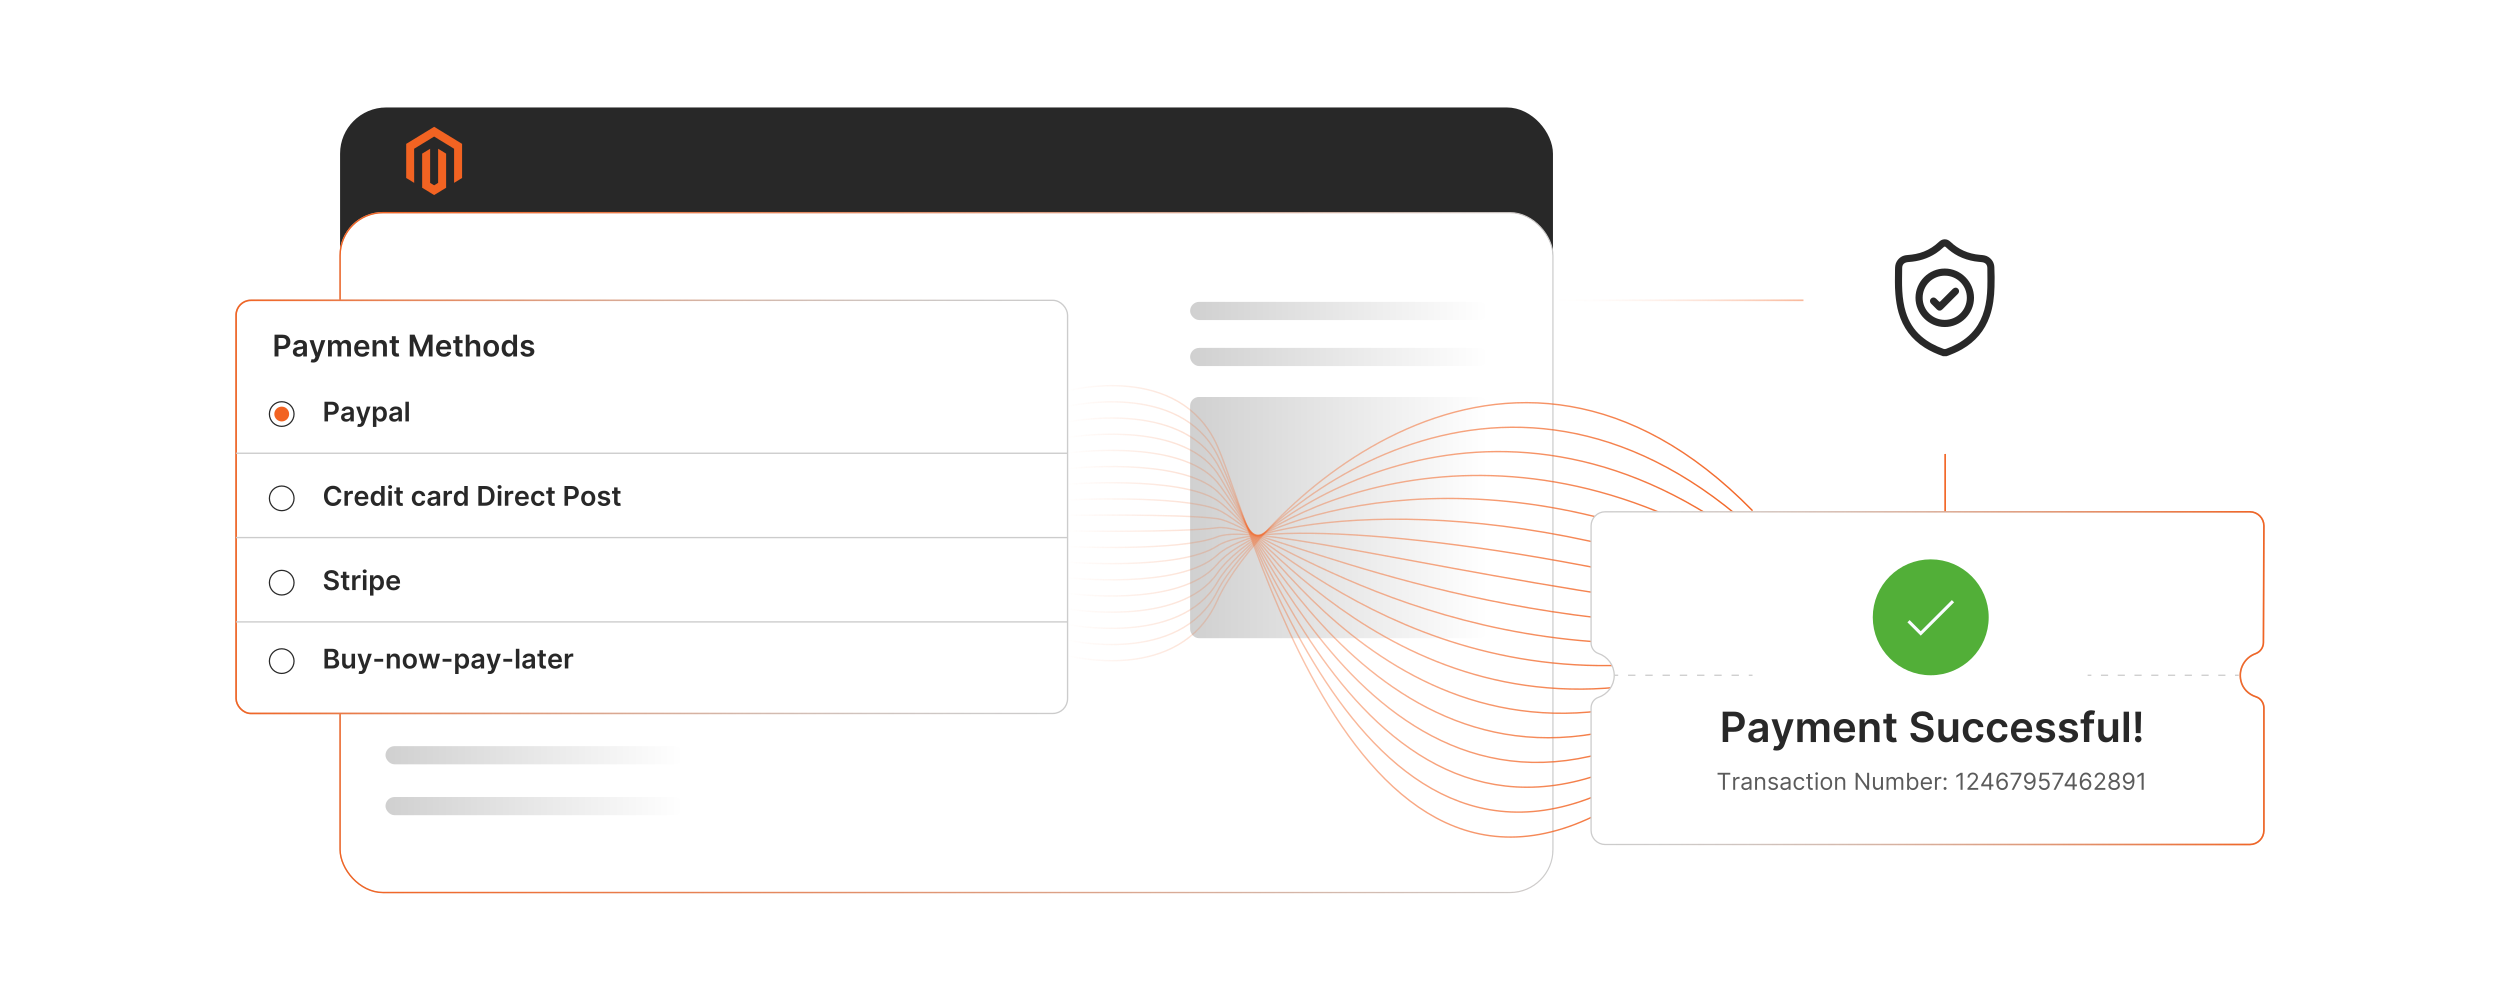 <?xml version="1.0" encoding="UTF-8"?><svg id="b" xmlns="http://www.w3.org/2000/svg" xmlns:xlink="http://www.w3.org/1999/xlink" viewBox="0 0 1000 400"><defs><linearGradient id="c" x1="135.743" y1="221.038" x2="621.473" y2="221.038" gradientUnits="userSpaceOnUse"><stop offset="0" stop-color="#f26322"/><stop offset="1" stop-color="#f26322" stop-opacity="0"/></linearGradient><linearGradient id="d" x1="154.194" y1="302.094" x2="273.306" y2="302.094" gradientUnits="userSpaceOnUse"><stop offset="0" stop-color="#d0d0d0"/><stop offset="1" stop-color="#fff"/></linearGradient><linearGradient id="e" y1="322.444" y2="322.444" xlink:href="#d"/><linearGradient id="f" x1="476.045" y1="124.376" x2="595.158" y2="124.376" xlink:href="#d"/><linearGradient id="g" x1="476.045" y1="142.798" x2="595.158" y2="142.798" xlink:href="#d"/><linearGradient id="h" x1="476.045" y1="207.037" x2="595.158" y2="207.037" xlink:href="#d"/><filter id="i" x="79.12" y="104.585" width="363.84" height="196.32" filterUnits="userSpaceOnUse"><feOffset dx="0" dy="0"/><feGaussianBlur result="j" stdDeviation="5"/><feFlood flood-color="#7c7c7c" flood-opacity=".3"/><feComposite in2="j" operator="in"/><feComposite in="SourceGraphic"/></filter><linearGradient id="k" x1="94.106" y1="202.756" x2="427.356" y2="202.756" gradientUnits="userSpaceOnUse"><stop offset="0" stop-color="#f26322"/><stop offset=".028" stop-color="#f26322" stop-opacity=".952"/><stop offset=".181" stop-color="#f26322" stop-opacity=".703"/><stop offset=".333" stop-color="#f26322" stop-opacity=".488"/><stop offset=".481" stop-color="#f26322" stop-opacity=".313"/><stop offset=".624" stop-color="#f26322" stop-opacity=".176"/><stop offset=".76" stop-color="#f26322" stop-opacity=".079"/><stop offset=".886" stop-color="#f26322" stop-opacity=".02"/><stop offset=".994" stop-color="#f26322" stop-opacity="0"/></linearGradient><linearGradient id="l" x1="621.185" y1="162.261" x2="778.389" y2="162.261" gradientUnits="userSpaceOnUse"><stop offset=".006" stop-color="#f26322" stop-opacity="0"/><stop offset=".114" stop-color="#f26322" stop-opacity=".02"/><stop offset=".24" stop-color="#f26322" stop-opacity=".079"/><stop offset=".376" stop-color="#f26322" stop-opacity=".176"/><stop offset=".519" stop-color="#f26322" stop-opacity=".313"/><stop offset=".667" stop-color="#f26322" stop-opacity=".488"/><stop offset=".819" stop-color="#f26322" stop-opacity=".703"/><stop offset=".972" stop-color="#f26322" stop-opacity=".952"/><stop offset="1" stop-color="#f26322"/></linearGradient><filter id="m" x="712" y="45.785" width="130.56" height="145.44" filterUnits="userSpaceOnUse"><feOffset dx="0" dy="0"/><feGaussianBlur result="n" stdDeviation="3"/><feFlood flood-color="#f26322" flood-opacity=".3"/><feComposite in2="n" operator="in"/><feComposite in="SourceGraphic"/></filter><linearGradient id="o" x1="426.95" y1="244.55" x2="672.772" y2="244.55" gradientUnits="userSpaceOnUse"><stop offset="0" stop-color="#f26322" stop-opacity="0"/><stop offset="1" stop-color="#f26322"/></linearGradient><linearGradient id="p" y1="245.149" x2="674.446" y2="245.149" gradientTransform="translate(0 26.487) scale(1 .882)" xlink:href="#o"/><linearGradient id="q" y1="245.949" x2="676.121" y2="245.949" gradientTransform="translate(0 52.975) scale(1 .765)" xlink:href="#o"/><linearGradient id="r" y1="247.066" x2="677.796" y2="247.066" gradientTransform="translate(0 79.462) scale(1 .647)" xlink:href="#o"/><linearGradient id="s" y1="248.727" x2="679.471" y2="248.727" gradientTransform="translate(0 105.949) scale(1 .529)" xlink:href="#o"/><linearGradient id="t" y1="251.434" x2="681.146" y2="251.434" gradientTransform="translate(0 132.436) scale(1 .412)" xlink:href="#o"/><linearGradient id="u" y1="256.534" x2="682.824" y2="256.534" gradientTransform="translate(0 158.924) scale(1 .294)" xlink:href="#o"/><linearGradient id="v" y1="269.152" x2="684.505" y2="269.152" gradientTransform="translate(0 185.411) scale(1 .176)" xlink:href="#o"/><linearGradient id="w" y1="337.099" x2="686.206" y2="337.099" gradientTransform="translate(0 211.898) scale(1 .059)" xlink:href="#o"/><linearGradient id="x" y1="131.356" x2="687.7" y2="131.356" gradientTransform="translate(0 238.386) scale(1 -.059)" xlink:href="#o"/><linearGradient id="y" y1="202.649" x2="689.474" y2="202.649" gradientTransform="translate(0 264.873) scale(1 -.176)" xlink:href="#o"/><linearGradient id="z" y1="222.082" x2="691.161" y2="222.082" gradientTransform="translate(0 291.36) scale(1 -.294)" xlink:href="#o"/><linearGradient id="aa" y1="236.792" x2="692.841" y2="236.792" gradientTransform="translate(0 317.848) scale(1 -.412)" xlink:href="#o"/><linearGradient id="ab" y1="236.952" x2="694.517" y2="236.952" gradientTransform="translate(0 344.335) scale(1 -.529)" xlink:href="#o"/><linearGradient id="ac" y1="236.905" x2="696.193" y2="236.905" gradientTransform="translate(0 370.822) scale(1 -.647)" xlink:href="#o"/><linearGradient id="ad" y1="237.11" x2="697.868" y2="237.11" gradientTransform="translate(0 397.309) scale(1 -.765)" xlink:href="#o"/><linearGradient id="ae" y1="237.363" x2="699.542" y2="237.363" gradientTransform="translate(0 423.797) scale(1 -.882)" xlink:href="#o"/><linearGradient id="af" y1="237.607" x2="701.217" y2="237.607" gradientTransform="translate(0 450.284) scale(1 -1)" xlink:href="#o"/><filter id="ag" x="621.04" y="189.065" width="300.48" height="164.64" filterUnits="userSpaceOnUse"><feOffset dx="0" dy="0"/><feGaussianBlur result="ah" stdDeviation="5"/><feFlood flood-color="#7c7c7c" flood-opacity=".3"/><feComposite in2="ah" operator="in"/><feComposite in="SourceGraphic"/></filter><linearGradient id="ai" x1="636.1" y1="271.264" x2="905.894" y2="271.264" xlink:href="#l"/></defs><rect x="413.435" y="155.161" width="235.477" height="165.667" fill="#fff"/><rect x="136.03" y="42.983" width="485.154" height="314.035" rx="18.47" ry="18.47" fill="#282828"/><rect x="136.03" y="85.059" width="485.154" height="271.958" rx="17.188" ry="17.188" fill="#fff" stroke="#ccc" stroke-miterlimit="10" stroke-width=".465"/><rect x="136.03" y="85.059" width="485.154" height="271.958" rx="17.188" ry="17.188" fill="none" stroke="url(#c)" stroke-miterlimit="10" stroke-width=".576"/><polygon points="173.665 50.719 162.476 57.551 162.476 71.196 165.67 73.149 165.648 59.501 173.643 54.62 181.637 59.501 181.637 73.143 184.831 71.196 184.831 57.539 173.665 50.719" fill="#f26322"/><polygon points="175.249 73.146 173.654 74.127 172.05 73.155 172.05 59.501 168.859 61.451 168.864 75.099 173.651 78.024 178.443 75.099 178.443 61.451 175.249 59.501 175.249 73.146" fill="#f26322"/><rect x="154.194" y="298.455" width="119.113" height="7.277" rx="3.639" ry="3.639" fill="url(#d)"/><rect x="154.194" y="318.805" width="119.113" height="7.277" rx="3.639" ry="3.639" fill="url(#e)"/><rect x="476.045" y="120.738" width="119.113" height="7.277" rx="3.639" ry="3.639" fill="url(#f)"/><rect x="476.045" y="139.159" width="119.113" height="7.277" rx="3.639" ry="3.639" fill="url(#g)"/><rect x="476.045" y="158.788" width="119.113" height="96.499" rx="3.553" ry="3.553" fill="url(#h)"/><rect x="94.438" y="120.129" width="332.587" height="165.254" rx="5.888" ry="5.888" fill="#fff" filter="url(#i)" stroke="#ccc" stroke-miterlimit="10" stroke-width=".546"/><path d="M109.817,142.577v-8.698h3.262c.668,0,1.23.124,1.684.373s.798.592,1.032,1.026c.233.435.35.928.35,1.48,0,.559-.117,1.054-.352,1.487-.235.433-.582.773-1.04,1.022-.459.247-1.023.371-1.695.371h-2.162v-1.295h1.949c.391,0,.711-.068.96-.204s.434-.323.554-.56c.121-.238.181-.512.181-.82s-.06-.58-.181-.815c-.12-.234-.306-.418-.556-.55s-.573-.197-.966-.197h-1.444v7.382h-1.576Z" fill="#282828"/><path d="M119.323,142.709c-.414,0-.785-.074-1.115-.224-.33-.148-.59-.368-.781-.66-.191-.291-.287-.651-.287-1.079,0-.367.068-.672.204-.913.136-.24.321-.433.557-.577.235-.144.5-.254.796-.329s.602-.13.919-.164c.382-.039.692-.075.93-.108.238-.032.411-.083.52-.152.109-.069.164-.178.164-.325v-.025c0-.32-.095-.567-.285-.743-.19-.176-.463-.264-.82-.264-.377,0-.675.082-.894.246-.22.165-.368.358-.444.582l-1.435-.203c.113-.397.3-.729.56-.996.26-.268.579-.469.956-.604s.793-.202,1.248-.202c.315,0,.627.037.939.11.311.074.596.195.854.363.258.169.465.398.623.686s.235.649.235,1.083v4.366h-1.478v-.896h-.051c-.093.182-.225.351-.393.508s-.379.283-.633.378-.55.143-.89.143ZM119.722,141.579c.309,0,.577-.061.803-.185.226-.123.401-.287.524-.491.123-.203.185-.426.185-.666v-.769c-.048.04-.129.077-.244.11-.115.034-.243.065-.384.09s-.282.048-.42.067c-.139.021-.259.037-.361.051-.229.031-.435.083-.616.153-.181.071-.324.169-.429.295-.104.126-.157.288-.157.486,0,.283.103.497.31.642.206.144.47.217.79.217Z" fill="#282828"/><path d="M125.273,145.023c-.209,0-.403-.016-.58-.049-.177-.032-.318-.07-.423-.112l.357-1.198c.224.065.423.097.599.094.176-.003.331-.058.465-.163.134-.106.248-.283.342-.529l.132-.352-2.366-6.66h1.631l1.503,4.928h.068l1.508-4.928h1.635l-2.612,7.314c-.122.346-.283.642-.484.89s-.447.438-.737.569-.636.197-1.039.197Z" fill="#282828"/><path d="M131.207,142.577v-6.524h1.47v1.109h.076c.136-.374.361-.667.675-.878.315-.211.69-.316,1.126-.316.441,0,.815.107,1.119.321.304.214.519.505.644.873h.068c.144-.363.389-.652.732-.869.344-.217.752-.325,1.226-.325.6,0,1.09.19,1.47.569.379.38.569.934.569,1.661v4.379h-1.542v-4.142c0-.404-.108-.701-.323-.89-.215-.189-.478-.282-.79-.282-.371,0-.66.115-.868.346-.208.231-.312.53-.312.898v4.069h-1.508v-4.205c0-.337-.101-.606-.304-.807-.202-.201-.466-.302-.792-.302-.221,0-.422.056-.603.168-.181.111-.326.269-.434.472-.107.202-.161.438-.161.707v3.967h-1.538Z" fill="#282828"/><path d="M144.833,142.704c-.654,0-1.218-.136-1.692-.409-.475-.273-.839-.661-1.094-1.164s-.382-1.095-.382-1.777c0-.671.128-1.261.384-1.77.256-.508.615-.904,1.077-1.188.461-.285,1.004-.428,1.627-.428.402,0,.782.065,1.14.193.358.129.676.328.952.597.276.27.493.611.652,1.026s.238.908.238,1.48v.471h-5.347v-1.036h3.873c-.003-.294-.066-.557-.191-.788-.124-.231-.298-.412-.52-.546-.223-.133-.481-.199-.775-.199-.314,0-.59.076-.828.228s-.422.35-.554.595c-.132.244-.199.513-.202.805v.904c0,.38.069.704.208.975s.333.477.582.62c.249.144.54.215.875.215.224,0,.426-.032.607-.096.182-.064.338-.158.472-.282.133-.125.233-.279.302-.463l1.435.161c-.091.38-.263.71-.516.992-.253.281-.577.499-.971.653s-.844.231-1.351.231Z" fill="#282828"/><path d="M150.571,138.755v3.822h-1.538v-6.524h1.47v1.109h.076c.15-.365.39-.656.72-.871.33-.215.738-.323,1.225-.323.45,0,.843.097,1.179.289s.596.472.782.837.277.809.274,1.329v4.154h-1.538v-3.916c0-.436-.113-.777-.338-1.023-.225-.247-.536-.37-.932-.37-.269,0-.508.06-.716.177s-.371.286-.488.508c-.118.221-.176.488-.176.803Z" fill="#282828"/><path d="M159.583,136.053v1.19h-3.751v-1.19h3.751ZM156.759,134.49h1.538v6.125c0,.206.032.364.096.474.064.108.148.183.252.223.105.04.221.06.349.06.096,0,.185-.007.265-.021.081-.014.143-.026.185-.038l.259,1.202c-.082.028-.199.06-.35.093-.152.034-.336.054-.554.06-.385.012-.732-.047-1.041-.176s-.553-.329-.732-.602c-.18-.272-.269-.611-.266-1.019v-6.38Z" fill="#282828"/><path d="M163.907,133.879h1.928l2.583,6.303h.102l2.583-6.303h1.928v8.698h-1.512v-5.977h-.081l-2.404,5.951h-1.129l-2.404-5.964h-.081v5.989h-1.512v-8.698Z" fill="#282828"/><path d="M177.567,142.704c-.654,0-1.218-.136-1.692-.409-.475-.273-.839-.661-1.094-1.164s-.382-1.095-.382-1.777c0-.671.128-1.261.384-1.77.256-.508.615-.904,1.077-1.188.461-.285,1.004-.428,1.627-.428.402,0,.782.065,1.14.193.358.129.676.328.952.597.276.27.493.611.652,1.026s.238.908.238,1.48v.471h-5.347v-1.036h3.873c-.003-.294-.066-.557-.191-.788-.124-.231-.298-.412-.52-.546-.223-.133-.481-.199-.775-.199-.314,0-.59.076-.828.228s-.422.35-.554.595c-.132.244-.199.513-.202.805v.904c0,.38.069.704.208.975s.333.477.582.62c.249.144.54.215.875.215.224,0,.426-.032.607-.096.182-.064.338-.158.472-.282.133-.125.233-.279.302-.463l1.435.161c-.091.38-.263.71-.516.992-.253.281-.577.499-.971.653s-.844.231-1.351.231Z" fill="#282828"/><path d="M185.025,136.053v1.19h-3.751v-1.19h3.751ZM182.201,134.49h1.538v6.125c0,.206.032.364.096.474.064.108.148.183.252.223.105.04.221.06.349.06.096,0,.185-.007.265-.021.081-.014.143-.026.185-.038l.259,1.202c-.082.028-.199.06-.35.093-.152.034-.336.054-.554.06-.385.012-.732-.047-1.041-.176s-.553-.329-.732-.602c-.18-.272-.269-.611-.266-1.019v-6.38Z" fill="#282828"/><path d="M187.85,138.755v3.822h-1.538v-8.698h1.503v3.283h.077c.153-.368.39-.659.711-.873s.731-.321,1.23-.321c.453,0,.848.096,1.185.285s.598.467.784.832.278.811.278,1.338v4.154h-1.538v-3.916c0-.44-.113-.781-.338-1.025-.225-.245-.54-.368-.945-.368-.272,0-.515.06-.729.177s-.381.286-.501.508c-.121.221-.181.488-.181.803Z" fill="#282828"/><path d="M196.489,142.704c-.637,0-1.19-.14-1.656-.42-.467-.28-.829-.673-1.085-1.177s-.384-1.093-.384-1.767.128-1.265.384-1.772.618-.9,1.085-1.181c.467-.28,1.019-.421,1.656-.421s1.19.141,1.657.421c.467.28.829.674,1.085,1.181s.384,1.098.384,1.772-.128,1.263-.384,1.767-.618.896-1.085,1.177c-.467.28-1.02.42-1.657.42ZM196.497,141.473c.346,0,.634-.096.867-.286.232-.191.406-.448.52-.771.114-.322.172-.683.172-1.079,0-.398-.058-.761-.172-1.085-.115-.324-.289-.582-.52-.775-.232-.192-.521-.288-.867-.288-.353,0-.647.096-.881.288-.234.193-.408.451-.522.775-.115.324-.172.686-.172,1.085,0,.397.058.757.172,1.079.114.323.289.58.522.771.233.19.527.286.881.286Z" fill="#282828"/><path d="M203.335,142.691c-.512,0-.971-.131-1.376-.395-.405-.264-.725-.645-.96-1.147-.235-.502-.352-1.11-.352-1.827,0-.725.12-1.337.359-1.837.239-.499.563-.878.971-1.134s.862-.385,1.363-.385c.382,0,.697.065.943.193.247.129.442.283.586.463.144.181.256.35.336.508h.064v-3.253h1.542v8.698h-1.512v-1.028h-.093c-.08.159-.194.327-.344.504s-.348.328-.595.452c-.246.125-.556.186-.93.186ZM203.765,141.431c.326,0,.603-.089.833-.266.229-.177.403-.424.522-.741.119-.317.178-.686.178-1.108s-.059-.789-.176-1.101-.29-.554-.518-.727c-.228-.172-.508-.259-.839-.259-.343,0-.629.089-.858.268-.23.179-.402.425-.519.739-.116.315-.174.674-.174,1.079,0,.407.059.77.176,1.089.117.319.291.569.522.752.231.183.515.274.852.274Z" fill="#282828"/><path d="M213.61,137.777l-1.401.153c-.04-.142-.108-.274-.206-.399s-.229-.226-.393-.302-.365-.114-.603-.114c-.32,0-.588.069-.805.208-.216.139-.323.318-.32.539-.003.19.067.345.21.463.143.119.38.217.711.293l1.113.238c.618.133,1.077.344,1.378.633.302.289.454.667.457,1.134-.003.411-.123.772-.359,1.086-.236.312-.564.557-.983.732-.419.176-.9.263-1.444.263-.798,0-1.441-.167-1.928-.503-.487-.336-.777-.804-.871-1.403l1.5-.144c.068.294.212.517.433.667.221.149.508.225.862.225.365,0,.659-.075.881-.225.222-.15.334-.336.334-.557,0-.188-.071-.342-.214-.463-.143-.122-.365-.216-.665-.28l-1.113-.234c-.625-.13-1.089-.35-1.389-.66-.3-.31-.449-.703-.446-1.179-.002-.401.107-.751.33-1.047.222-.296.532-.525.93-.689.398-.162.857-.244,1.378-.244.765,0,1.367.163,1.808.489.44.325.713.766.817,1.32Z" fill="#282828"/><rect x="94.438" y="120.129" width="332.587" height="165.254" rx="5.888" ry="5.888" fill="none" stroke="url(#k)" stroke-miterlimit="10" stroke-width=".663"/><path d="M129.789,168.563v-7.882h2.956c.606,0,1.114.113,1.526.339.412.226.724.535.935.93.211.394.317.841.317,1.341,0,.506-.106.954-.319,1.347s-.527.701-.943.926-.928.337-1.536.337h-1.959v-1.174h1.767c.354,0,.644-.061.87-.185s.393-.293.502-.508c.109-.216.164-.464.164-.743s-.055-.526-.164-.739c-.109-.213-.277-.379-.504-.498s-.519-.179-.875-.179h-1.309v6.689h-1.428Z" fill="#282828"/><path d="M138.402,168.683c-.374,0-.711-.067-1.01-.202s-.535-.334-.708-.599c-.173-.264-.26-.59-.26-.978,0-.333.061-.608.185-.827.123-.218.291-.393.504-.523s.454-.231.722-.298c.268-.068.546-.117.834-.148.346-.036.627-.068.843-.098.215-.03.373-.076.471-.139.099-.064.148-.161.148-.295v-.022c0-.29-.086-.515-.258-.674s-.42-.238-.743-.238c-.341,0-.611.074-.81.223-.199.149-.333.325-.402.527l-1.301-.185c.102-.359.272-.66.508-.902.236-.243.525-.425.866-.547.341-.122.719-.183,1.132-.183.285,0,.568.033.851.1.282.067.54.177.773.329.233.153.421.36.564.622.143.262.214.589.214.981v3.956h-1.339v-.812h-.046c-.085.165-.203.318-.356.46-.152.143-.344.257-.573.343s-.498.129-.806.129ZM138.764,167.659c.279,0,.522-.056.727-.168.206-.111.364-.26.476-.444.111-.185.168-.386.168-.604v-.697c-.044.036-.118.069-.222.101-.103.03-.22.058-.348.08-.128.023-.255.044-.381.062-.126.018-.235.033-.327.046-.208.028-.394.074-.558.139-.164.064-.294.153-.389.268-.095.114-.143.261-.143.44,0,.257.094.45.281.581.187.131.426.196.716.196Z" fill="#282828"/><path d="M143.793,170.78c-.19,0-.365-.015-.525-.044-.161-.03-.288-.064-.383-.102l.323-1.085c.203.059.384.087.543.085.159-.003.299-.053.421-.148.122-.097.225-.256.31-.479l.12-.319-2.144-6.034h1.478l1.362,4.464h.061l1.366-4.464h1.482l-2.367,6.627c-.11.314-.257.582-.439.807-.182.224-.405.397-.667.516-.263.119-.577.179-.941.179Z" fill="#282828"/><path d="M149.17,170.78v-8.128h1.37v.978h.081c.072-.144.173-.297.304-.46s.308-.303.531-.42c.223-.116.508-.175.855-.175.457,0,.869.116,1.237.349.368.231.661.574.877,1.027s.325,1.008.325,1.664c0,.649-.106,1.201-.32,1.655-.213.454-.503.801-.87,1.039s-.783.357-1.247.357c-.338,0-.62-.056-.843-.169s-.402-.249-.537-.41c-.135-.16-.239-.312-.314-.456h-.058v3.148h-1.393ZM150.536,165.607c0,.383.055.718.164,1.005s.267.511.473.672c.206.16.458.24.752.24.308,0,.566-.083.774-.248.207-.166.365-.393.471-.682.106-.288.16-.617.16-.987,0-.366-.053-.692-.158-.978-.105-.284-.262-.508-.47-.669-.207-.162-.467-.243-.777-.243-.297,0-.55.079-.758.235-.208.156-.365.376-.472.658s-.16.614-.16.996Z" fill="#282828"/><path d="M157.641,168.683c-.374,0-.711-.067-1.01-.202s-.535-.334-.708-.599c-.173-.264-.26-.59-.26-.978,0-.333.061-.608.185-.827.123-.218.291-.393.504-.523s.454-.231.722-.298c.268-.068.546-.117.834-.148.346-.036.627-.068.843-.098.215-.03.373-.076.471-.139.099-.064.148-.161.148-.295v-.022c0-.29-.086-.515-.258-.674s-.42-.238-.743-.238c-.341,0-.611.074-.81.223-.199.149-.333.325-.402.527l-1.301-.185c.102-.359.272-.66.508-.902.236-.243.525-.425.866-.547.341-.122.719-.183,1.132-.183.285,0,.568.033.851.1.282.067.54.177.773.329.233.153.421.36.564.622.143.262.214.589.214.981v3.956h-1.339v-.812h-.046c-.085.165-.203.318-.356.46-.152.143-.344.257-.573.343s-.498.129-.806.129ZM158.002,167.659c.279,0,.522-.056.727-.168.206-.111.364-.26.476-.444.111-.185.168-.386.168-.604v-.697c-.044.036-.118.069-.222.101-.103.03-.22.058-.348.08-.128.023-.255.044-.381.062-.126.018-.235.033-.327.046-.208.028-.394.074-.558.139-.164.064-.294.153-.389.268-.095.114-.143.261-.143.44,0,.257.094.45.281.581.187.131.426.196.716.196Z" fill="#282828"/><path d="M163.56,160.681v7.882h-1.393v-7.882h1.393Z" fill="#282828"/><circle cx="112.689" cy="165.616" r="4.926" fill="none" stroke="#282828" stroke-miterlimit="10" stroke-width=".5"/><circle cx="112.689" cy="165.616" r="2.964" fill="#f26322"/><line x1="94.438" y1="181.305" x2="427.025" y2="181.305" fill="none" stroke="#ccc" stroke-miterlimit="10" stroke-width=".546"/><path d="M136.536,197.067h-1.44c-.041-.235-.117-.445-.227-.629s-.248-.34-.412-.468c-.165-.128-.351-.225-.56-.29s-.434-.099-.675-.099c-.429,0-.808.107-1.139.321s-.59.527-.777.94c-.188.411-.281.914-.281,1.507,0,.603.094,1.109.283,1.522.189.412.448.723.778.932.33.209.708.314,1.133.314.236,0,.457-.031.664-.095.206-.062.393-.155.558-.278s.306-.274.419-.454c.114-.18.193-.385.237-.616l1.44.008c-.054.375-.17.727-.348,1.055-.179.328-.412.617-.699.868-.287.25-.624.444-1.008.585-.385.14-.812.209-1.282.209-.692,0-1.311-.16-1.855-.48-.544-.321-.972-.784-1.285-1.39s-.47-1.331-.47-2.178c0-.85.158-1.576.474-2.181.315-.605.745-1.066,1.289-1.388.544-.32,1.16-.48,1.847-.48.439,0,.847.061,1.224.185.377.123.713.304,1.008.541s.538.526.729.869c.191.343.316.733.376,1.172Z" fill="#282828"/><path d="M137.786,202.29v-5.911h1.351v.985h.061c.107-.342.293-.606.556-.791.263-.186.564-.279.902-.279.077,0,.164.003.26.01s.176.016.24.028v1.282c-.059-.021-.152-.039-.279-.056s-.249-.025-.368-.025c-.254,0-.481.055-.683.164-.201.108-.36.26-.475.452-.116.192-.173.414-.173.665v3.476h-1.393Z" fill="#282828"/><path d="M144.702,202.405c-.593,0-1.104-.123-1.534-.371s-.76-.599-.991-1.055c-.231-.455-.346-.992-.346-1.61,0-.608.116-1.143.348-1.603.232-.46.558-.819.976-1.077.418-.258.91-.387,1.474-.387.364,0,.709.059,1.033.175.325.117.612.297.862.541.25.244.447.554.591.93.144.376.215.822.215,1.341v.428h-4.845v-.94h3.51c-.002-.267-.06-.505-.173-.714s-.27-.374-.471-.494c-.202-.121-.435-.182-.703-.182-.285,0-.535.069-.75.206-.215.138-.383.317-.502.539-.12.222-.18.465-.183.73v.819c0,.344.063.639.189.884.126.244.301.432.527.561.226.13.49.194.793.194.203,0,.386-.029.55-.087s.307-.143.427-.256c.121-.112.212-.253.273-.419l1.301.145c-.083.344-.238.644-.468.899-.23.255-.523.452-.879.592-.356.141-.765.21-1.224.21Z" fill="#282828"/><path d="M150.702,202.393c-.464,0-.88-.119-1.247-.357-.367-.238-.657-.585-.87-1.039-.213-.454-.32-1.006-.32-1.655,0-.656.108-1.211.325-1.664s.51-.796.879-1.027c.37-.232.781-.349,1.236-.349.346,0,.631.059.854.175.223.117.4.257.531.42s.232.316.304.46h.058v-2.948h1.397v7.882h-1.37v-.932h-.085c-.072.144-.176.296-.312.456-.136.161-.315.297-.539.41s-.504.169-.843.169ZM151.091,201.251c.295,0,.546-.08.754-.24.207-.161.365-.385.473-.672s.162-.622.162-1.005c0-.382-.053-.714-.16-.996s-.263-.502-.47-.658-.46-.235-.76-.235c-.31,0-.57.081-.777.243-.208.161-.365.385-.47.669-.105.285-.158.611-.158.978,0,.37.053.699.16.987.106.289.264.516.473.682.209.165.466.248.772.248Z" fill="#282828"/><path d="M156.04,195.54c-.22,0-.41-.075-.569-.224s-.239-.327-.239-.535c0-.207.08-.385.239-.533.159-.147.349-.221.569-.221.224,0,.414.074.572.223.158.149.237.327.237.535s-.079.386-.237.533-.348.222-.572.222ZM155.339,202.29v-5.911h1.393v5.911h-1.393Z" fill="#282828"/><path d="M161.116,196.379v1.077h-3.398v-1.077h3.398ZM158.557,194.963h1.393v5.549c0,.188.029.331.087.43.058.099.134.166.229.202.095.035.2.054.316.054.087,0,.168-.007.24-.019.073-.013.129-.024.168-.034l.235,1.089c-.074.025-.18.054-.317.085-.137.03-.305.048-.502.054-.349.01-.663-.043-.943-.16-.28-.116-.501-.298-.664-.544-.163-.247-.243-.555-.241-.924v-5.78Z" fill="#282828"/><path d="M167.55,202.405c-.59,0-1.096-.129-1.519-.389-.422-.259-.747-.617-.974-1.075s-.34-.986-.34-1.584c0-.601.115-1.131.346-1.592.231-.46.558-.819.98-1.077s.922-.387,1.499-.387c.48,0,.905.088,1.276.264s.666.423.887.743c.22.319.346.691.377,1.117h-1.331c-.054-.284-.182-.522-.383-.714-.202-.19-.47-.286-.807-.286-.285,0-.535.076-.75.229-.216.153-.383.371-.502.656s-.179.626-.179,1.023c0,.403.059.749.177,1.037.118.289.284.511.498.666.214.155.466.233.756.233.206,0,.39-.039.552-.118.163-.078.3-.191.41-.34.11-.149.186-.33.227-.543h1.331c-.033.418-.157.788-.37,1.11s-.503.573-.87.754c-.367.182-.798.272-1.293.272Z" fill="#282828"/><path d="M172.931,202.409c-.374,0-.711-.067-1.01-.202s-.535-.334-.708-.599c-.173-.264-.26-.59-.26-.978,0-.333.061-.608.185-.827.123-.218.291-.393.504-.523s.454-.231.722-.298c.268-.068.546-.117.834-.148.346-.036.627-.068.843-.098.215-.03.373-.076.471-.139.099-.064.148-.161.148-.295v-.022c0-.29-.086-.515-.258-.674s-.42-.238-.743-.238c-.341,0-.611.074-.81.223-.199.149-.333.325-.402.527l-1.301-.185c.102-.359.272-.66.508-.902.236-.243.525-.425.866-.547.341-.122.719-.183,1.132-.183.285,0,.568.033.851.1.282.067.54.177.773.329.233.153.421.36.564.622.143.262.214.589.214.981v3.956h-1.339v-.812h-.046c-.085.165-.203.318-.356.46-.152.143-.344.257-.573.343s-.498.129-.806.129ZM173.292,201.386c.279,0,.522-.056.727-.168.206-.111.364-.26.476-.444.111-.185.168-.386.168-.604v-.697c-.044.036-.118.069-.222.101-.103.03-.22.058-.348.08-.128.023-.255.044-.381.062-.126.018-.235.033-.327.046-.208.028-.394.074-.558.139-.164.064-.294.153-.389.268-.095.114-.143.261-.143.44,0,.257.094.45.281.581.187.131.426.196.716.196Z" fill="#282828"/><path d="M177.457,202.29v-5.911h1.351v.985h.061c.107-.342.293-.606.556-.791.263-.186.564-.279.902-.279.077,0,.164.003.26.01s.176.016.24.028v1.282c-.059-.021-.152-.039-.279-.056s-.249-.025-.368-.025c-.254,0-.481.055-.683.164-.201.108-.36.26-.475.452-.116.192-.173.414-.173.665v3.476h-1.393Z" fill="#282828"/><path d="M183.949,202.393c-.464,0-.88-.119-1.247-.357-.367-.238-.657-.585-.87-1.039-.213-.454-.32-1.006-.32-1.655,0-.656.108-1.211.325-1.664s.51-.796.879-1.027c.37-.232.781-.349,1.236-.349.346,0,.631.059.854.175.223.117.4.257.531.42s.232.316.304.46h.058v-2.948h1.397v7.882h-1.37v-.932h-.085c-.072.144-.176.296-.312.456-.136.161-.315.297-.539.41s-.504.169-.843.169ZM184.337,201.251c.295,0,.546-.08.754-.24.207-.161.365-.385.473-.672s.162-.622.162-1.005c0-.382-.053-.714-.16-.996s-.263-.502-.47-.658-.46-.235-.76-.235c-.31,0-.57.081-.777.243-.208.161-.365.385-.47.669-.105.285-.158.611-.158.978,0,.37.053.699.16.987.106.289.264.516.473.682.209.165.466.248.772.248Z" fill="#282828"/><path d="M194.009,202.29h-2.671v-7.882h2.725c.783,0,1.456.157,2.019.472.564.315.996.765,1.299,1.353.302.588.454,1.291.454,2.109,0,.82-.152,1.526-.456,2.116-.304.59-.742,1.043-1.312,1.358s-1.257.474-2.057.474ZM192.766,201.055h1.174c.549,0,1.007-.101,1.374-.302.367-.202.643-.503.828-.904.185-.402.277-.904.277-1.507,0-.604-.092-1.105-.277-1.503-.185-.399-.458-.698-.818-.897-.361-.198-.808-.298-1.341-.298h-1.216v5.411Z" fill="#282828"/><path d="M199.827,195.54c-.22,0-.41-.075-.569-.224s-.239-.327-.239-.535c0-.207.08-.385.239-.533.159-.147.349-.221.569-.221.224,0,.414.074.572.223.158.149.237.327.237.535s-.079.386-.237.533-.348.222-.572.222ZM199.127,202.29v-5.911h1.393v5.911h-1.393Z" fill="#282828"/><path d="M201.952,202.29v-5.911h1.351v.985h.061c.107-.342.293-.606.556-.791.263-.186.564-.279.902-.279.077,0,.164.003.26.01s.176.016.24.028v1.282c-.059-.021-.152-.039-.279-.056s-.249-.025-.368-.025c-.254,0-.481.055-.683.164-.201.108-.36.26-.475.452-.116.192-.173.414-.173.665v3.476h-1.393Z" fill="#282828"/><path d="M208.868,202.405c-.593,0-1.104-.123-1.534-.371s-.76-.599-.991-1.055c-.231-.455-.346-.992-.346-1.61,0-.608.116-1.143.348-1.603.232-.46.558-.819.976-1.077.418-.258.91-.387,1.474-.387.364,0,.709.059,1.033.175.325.117.612.297.862.541.25.244.447.554.591.93.144.376.215.822.215,1.341v.428h-4.845v-.94h3.51c-.002-.267-.06-.505-.173-.714s-.27-.374-.471-.494c-.202-.121-.435-.182-.703-.182-.285,0-.535.069-.75.206-.215.138-.383.317-.502.539-.12.222-.18.465-.183.73v.819c0,.344.063.639.189.884.126.244.301.432.527.561.226.13.49.194.793.194.203,0,.386-.029.55-.087s.307-.143.427-.256c.121-.112.212-.253.273-.419l1.301.145c-.083.344-.238.644-.468.899-.23.255-.523.452-.879.592-.356.141-.765.21-1.224.21Z" fill="#282828"/><path d="M215.252,202.405c-.59,0-1.096-.129-1.519-.389-.422-.259-.747-.617-.974-1.075s-.34-.986-.34-1.584c0-.601.115-1.131.346-1.592.231-.46.558-.819.98-1.077s.922-.387,1.499-.387c.48,0,.905.088,1.276.264s.666.423.887.743c.22.319.346.691.377,1.117h-1.331c-.054-.284-.182-.522-.383-.714-.202-.19-.47-.286-.807-.286-.285,0-.535.076-.75.229-.216.153-.383.371-.502.656s-.179.626-.179,1.023c0,.403.059.749.177,1.037.118.289.284.511.498.666.214.155.466.233.756.233.206,0,.39-.039.552-.118.163-.078.3-.191.41-.34.11-.149.186-.33.227-.543h1.331c-.033.418-.157.788-.37,1.11s-.503.573-.87.754c-.367.182-.798.272-1.293.272Z" fill="#282828"/><path d="M221.883,196.379v1.077h-3.398v-1.077h3.398ZM219.324,194.963h1.393v5.549c0,.188.029.331.087.43.058.099.134.166.229.202.095.035.2.054.316.054.087,0,.168-.007.24-.019.073-.013.129-.024.168-.034l.235,1.089c-.074.025-.18.054-.317.085-.137.03-.305.048-.502.054-.349.01-.663-.043-.943-.16-.28-.116-.501-.298-.664-.544-.163-.247-.243-.555-.241-.924v-5.78Z" fill="#282828"/><path d="M225.801,202.29v-7.882h2.956c.606,0,1.114.113,1.526.339.412.226.724.535.935.93.211.394.317.841.317,1.341,0,.506-.106.954-.319,1.347s-.527.701-.943.926-.928.337-1.536.337h-1.959v-1.174h1.767c.354,0,.644-.061.87-.185s.393-.293.502-.508c.109-.216.164-.464.164-.743s-.055-.526-.164-.739c-.109-.213-.277-.379-.504-.498s-.519-.179-.875-.179h-1.309v6.689h-1.428Z" fill="#282828"/><path d="M235.292,202.405c-.577,0-1.078-.127-1.501-.381s-.751-.609-.983-1.066c-.232-.456-.348-.99-.348-1.601s.116-1.145.348-1.605c.232-.46.56-.816.983-1.07s.924-.381,1.501-.381,1.078.127,1.501.381.751.61.983,1.07c.232.459.348.994.348,1.605s-.116,1.145-.348,1.601c-.232.457-.56.812-.983,1.066s-.924.381-1.501.381ZM235.299,201.289c.313,0,.575-.086.785-.26.21-.173.368-.405.472-.698.104-.292.156-.618.156-.978,0-.361-.052-.69-.156-.983s-.261-.527-.472-.702c-.21-.175-.472-.262-.785-.262-.321,0-.587.087-.799.262-.211.175-.37.408-.473.702-.104.294-.156.622-.156.983,0,.359.052.685.156.978.103.293.262.525.473.698.212.174.478.26.799.26Z" fill="#282828"/><path d="M243.974,197.941l-1.27.139c-.036-.129-.098-.249-.187-.362-.088-.112-.207-.204-.356-.273s-.331-.103-.546-.103c-.29,0-.533.062-.73.189s-.293.289-.29.489c-.002.172.061.311.19.419.13.108.345.196.645.266l1.008.216c.559.12.976.311,1.248.573.273.262.411.605.414,1.027-.003.372-.111.7-.325.983-.214.283-.511.505-.891.664s-.816.238-1.309.238c-.724,0-1.306-.151-1.747-.456-.441-.304-.705-.728-.789-1.272l1.358-.131c.061.267.192.468.393.604.2.137.46.204.781.204.331,0,.597-.067.799-.204.201-.136.302-.304.302-.504,0-.169-.065-.309-.194-.419-.129-.11-.33-.195-.602-.254l-1.008-.212c-.567-.118-.987-.317-1.258-.599-.272-.281-.407-.637-.404-1.068-.002-.364.097-.68.298-.948.201-.269.482-.476.843-.623s.777-.222,1.249-.222c.692,0,1.238.147,1.637.442s.646.694.741,1.197Z" fill="#282828"/><path d="M248.203,196.379v1.077h-3.398v-1.077h3.398ZM245.644,194.963h1.393v5.549c0,.188.029.331.087.43.058.099.134.166.229.202.095.035.2.054.316.054.087,0,.168-.007.24-.019.073-.013.129-.024.168-.034l.235,1.089c-.074.025-.18.054-.317.085-.137.03-.305.048-.502.054-.349.01-.663-.043-.943-.16-.28-.116-.501-.298-.664-.544-.163-.247-.243-.555-.241-.924v-5.78Z" fill="#282828"/><circle cx="112.689" cy="199.343" r="4.926" fill="none" stroke="#282828" stroke-miterlimit="10" stroke-width=".5"/><line x1="94.438" y1="215.031" x2="427.025" y2="215.031" fill="none" stroke="#ccc" stroke-miterlimit="10" stroke-width=".546"/><path d="M134.073,230.302c-.036-.336-.187-.598-.453-.785-.265-.188-.61-.281-1.033-.281-.297,0-.553.045-.766.135s-.376.212-.489.365c-.113.154-.171.33-.173.527,0,.165.038.307.114.428.075.12.179.223.31.306.131.084.276.153.435.21.159.057.319.103.481.143l.739.185c.298.069.585.163.86.281.276.117.523.267.743.446s.393.397.521.65.192.552.192.893c0,.462-.118.868-.354,1.218-.236.351-.577.624-1.022.82-.445.196-.983.294-1.614.294-.613,0-1.145-.095-1.595-.284-.45-.19-.802-.468-1.055-.832-.252-.364-.389-.808-.41-1.331h1.405c.021.274.105.503.254.685.149.183.343.318.583.408s.509.135.806.135c.31,0,.583-.047.818-.141s.419-.225.552-.393.202-.365.204-.591c-.002-.205-.063-.375-.181-.51-.118-.135-.283-.248-.494-.339-.212-.091-.459-.172-.741-.244l-.896-.231c-.649-.166-1.162-.42-1.538-.76s-.564-.792-.564-1.356c0-.464.127-.871.379-1.22.252-.35.597-.62,1.033-.815.436-.193.93-.29,1.482-.29.559,0,1.05.097,1.472.29.422.194.754.462.995.805s.366.735.373,1.18h-1.373Z" fill="#282828"/><path d="M139.714,230.105v1.077h-3.398v-1.077h3.398ZM137.155,228.689h1.393v5.549c0,.188.029.331.087.43.058.099.134.166.229.202.095.035.2.054.316.054.087,0,.168-.007.24-.019.073-.013.129-.024.168-.034l.235,1.089c-.074.025-.18.054-.317.085-.137.03-.305.048-.502.054-.349.01-.663-.043-.943-.16-.28-.116-.501-.298-.664-.544-.163-.247-.243-.555-.241-.924v-5.78Z" fill="#282828"/><path d="M140.88,236.017v-5.911h1.351v.985h.061c.107-.342.293-.606.556-.791.263-.186.564-.279.902-.279.077,0,.164.003.26.01s.176.016.24.028v1.282c-.059-.021-.152-.039-.279-.056s-.249-.025-.368-.025c-.254,0-.481.055-.683.164-.201.108-.36.26-.475.452-.116.192-.173.414-.173.665v3.476h-1.393Z" fill="#282828"/><path d="M145.879,229.267c-.22,0-.41-.075-.569-.224s-.239-.327-.239-.535c0-.207.08-.385.239-.533.159-.147.349-.221.569-.221.224,0,.414.074.572.223.158.149.237.327.237.535s-.079.386-.237.533-.348.222-.572.222ZM145.179,236.017v-5.911h1.393v5.911h-1.393Z" fill="#282828"/><path d="M148.004,238.233v-8.128h1.37v.978h.081c.072-.144.173-.297.304-.46s.308-.303.531-.42c.223-.116.508-.175.855-.175.457,0,.869.116,1.237.349.368.231.661.574.877,1.027s.325,1.008.325,1.664c0,.649-.106,1.201-.32,1.655-.213.454-.503.801-.87,1.039s-.783.357-1.247.357c-.338,0-.62-.056-.843-.169s-.402-.249-.537-.41c-.135-.16-.239-.312-.314-.456h-.058v3.148h-1.393ZM149.37,233.06c0,.383.055.718.164,1.005s.267.511.473.672c.206.16.458.24.752.24.308,0,.566-.083.774-.248.207-.166.365-.393.471-.682.106-.288.16-.617.16-.987,0-.366-.053-.692-.158-.978-.105-.284-.262-.508-.47-.669-.207-.162-.467-.243-.777-.243-.297,0-.55.079-.758.235-.208.156-.365.376-.472.658s-.16.614-.16.996Z" fill="#282828"/><path d="M157.391,236.132c-.593,0-1.104-.123-1.534-.371s-.76-.599-.991-1.055c-.231-.455-.346-.992-.346-1.61,0-.608.116-1.143.348-1.603.232-.46.558-.819.976-1.077.418-.258.91-.387,1.474-.387.364,0,.709.059,1.033.175.325.117.612.297.862.541.25.244.447.554.591.93.144.376.215.822.215,1.341v.428h-4.845v-.94h3.51c-.002-.267-.06-.505-.173-.714s-.27-.374-.471-.494c-.202-.121-.435-.182-.703-.182-.285,0-.535.069-.75.206-.215.138-.383.317-.502.539-.12.222-.18.465-.183.73v.819c0,.344.063.639.189.884.126.244.301.432.527.561.226.13.49.194.793.194.203,0,.386-.029.55-.087s.307-.143.427-.256c.121-.112.212-.253.273-.419l1.301.145c-.083.344-.238.644-.468.899-.23.255-.523.452-.879.592-.356.141-.765.21-1.224.21Z" fill="#282828"/><circle cx="112.689" cy="233.069" r="4.926" fill="none" stroke="#282828" stroke-miterlimit="10" stroke-width=".5"/><path d="M129.789,267.394v-7.882h3.017c.57,0,1.044.089,1.422.268s.662.421.851.73c.189.308.283.656.283,1.047,0,.32-.061.595-.185.821-.123.228-.289.411-.497.553-.208.141-.44.242-.697.304v.077c.28.015.548.101.807.256.258.155.469.374.633.656s.247.623.247,1.023c0,.408-.099.774-.296,1.099-.198.324-.496.581-.893.768-.398.188-.898.281-1.501.281h-3.19ZM131.217,262.865h1.413c.246,0,.468-.046.665-.137.198-.092.353-.221.468-.389s.171-.368.171-.599c0-.306-.107-.557-.321-.755-.214-.197-.532-.296-.953-.296h-1.443v2.175ZM131.217,266.201h1.536c.518,0,.892-.099,1.122-.298.23-.199.344-.455.344-.768,0-.233-.058-.444-.173-.634-.115-.189-.279-.337-.492-.446-.213-.108-.467-.163-.762-.163h-1.574v2.309Z" fill="#282828"/><path d="M140.619,264.908v-3.425h1.393v5.911h-1.351v-1.051h-.061c-.133.331-.352.602-.656.812-.304.21-.678.315-1.122.315-.387,0-.729-.087-1.025-.26-.296-.174-.528-.426-.695-.759-.167-.332-.25-.734-.25-1.206v-3.764h1.393v3.548c0,.375.102.673.308.894.205.221.475.33.808.33.205,0,.404-.05.597-.149.192-.101.351-.25.475-.448.124-.199.186-.448.186-.749Z" fill="#282828"/><path d="M144.309,269.611c-.19,0-.365-.015-.525-.044-.161-.03-.288-.064-.383-.102l.323-1.085c.203.059.384.087.543.085.159-.003.299-.053.421-.148.122-.097.225-.256.31-.479l.12-.319-2.144-6.034h1.478l1.362,4.464h.061l1.366-4.464h1.482l-2.367,6.627c-.11.314-.257.582-.439.807-.182.224-.405.397-.667.516-.263.119-.577.179-.941.179Z" fill="#282828"/><path d="M153.269,263.538v1.147h-3.548v-1.147h3.548Z" fill="#282828"/><path d="M156.128,263.931v3.464h-1.393v-5.911h1.331v1.004h.069c.136-.331.353-.594.652-.789.299-.194.669-.292,1.11-.292.408,0,.764.087,1.068.262s.54.427.708.758.251.732.248,1.205v3.764h-1.394v-3.549c0-.395-.102-.704-.306-.927-.204-.224-.486-.335-.845-.335-.244,0-.46.053-.648.159s-.336.26-.443.46-.16.443-.16.728Z" fill="#282828"/><path d="M163.921,267.51c-.577,0-1.078-.127-1.501-.381s-.751-.609-.983-1.066c-.232-.456-.348-.99-.348-1.601s.116-1.145.348-1.605c.232-.46.56-.816.983-1.07s.924-.381,1.501-.381,1.078.127,1.501.381.751.61.983,1.07c.232.459.348.994.348,1.605s-.116,1.145-.348,1.601c-.232.457-.56.812-.983,1.066s-.924.381-1.501.381ZM163.929,266.394c.313,0,.575-.086.785-.26.21-.173.368-.405.472-.698.104-.292.156-.618.156-.978,0-.361-.052-.69-.156-.983s-.261-.527-.472-.702c-.21-.175-.472-.262-.785-.262-.321,0-.587.087-.799.262-.211.175-.37.408-.473.702-.104.294-.156.622-.156.983,0,.359.052.685.156.978.103.293.262.525.473.698.212.174.478.26.799.26Z" fill="#282828"/><path d="M169.151,267.394l-1.67-5.911h1.42l1.039,4.156h.054l1.062-4.156h1.405l1.062,4.133h.058l1.024-4.133h1.424l-1.674,5.911h-1.451l-1.108-3.995h-.081l-1.108,3.995h-1.455Z" fill="#282828"/><path d="M180.589,263.538v1.147h-3.548v-1.147h3.548Z" fill="#282828"/><path d="M182.055,269.611v-8.128h1.37v.978h.081c.072-.144.173-.297.304-.46s.308-.303.531-.42c.223-.116.508-.175.855-.175.457,0,.869.116,1.237.349.368.231.661.574.877,1.027s.325,1.008.325,1.664c0,.649-.106,1.201-.32,1.655-.213.454-.503.801-.87,1.039s-.783.357-1.247.357c-.338,0-.62-.056-.843-.169s-.402-.249-.537-.41c-.135-.16-.239-.312-.314-.456h-.058v3.148h-1.393ZM183.421,264.438c0,.383.055.718.164,1.005s.267.511.473.672c.206.16.458.24.752.24.308,0,.566-.083.774-.248.207-.166.365-.393.471-.682.106-.288.16-.617.16-.987,0-.366-.053-.692-.158-.978-.105-.284-.262-.508-.47-.669-.207-.162-.467-.243-.777-.243-.297,0-.55.079-.758.235-.208.156-.365.376-.472.658s-.16.614-.16.996Z" fill="#282828"/><path d="M190.526,267.514c-.374,0-.711-.067-1.01-.202s-.535-.334-.708-.599c-.173-.264-.26-.59-.26-.978,0-.333.061-.608.185-.827.123-.218.291-.393.504-.523s.454-.231.722-.298c.268-.068.546-.117.834-.148.346-.036.627-.068.843-.098.215-.03.373-.076.471-.139.099-.064.148-.161.148-.295v-.022c0-.29-.086-.515-.258-.674s-.42-.238-.743-.238c-.341,0-.611.074-.81.223-.199.149-.333.325-.402.527l-1.301-.185c.102-.359.272-.66.508-.902.236-.243.525-.425.866-.547.341-.122.719-.183,1.132-.183.285,0,.568.033.851.1.282.067.54.177.773.329.233.153.421.36.564.622.143.262.214.589.214.981v3.956h-1.339v-.812h-.046c-.085.165-.203.318-.356.46-.152.143-.344.257-.573.343s-.498.129-.806.129ZM190.888,266.49c.279,0,.522-.056.727-.168.206-.111.364-.26.476-.444.111-.185.168-.386.168-.604v-.697c-.044.036-.118.069-.222.101-.103.03-.22.058-.348.08-.128.023-.255.044-.381.062-.126.018-.235.033-.327.046-.208.028-.394.074-.558.139-.164.064-.294.153-.389.268-.095.114-.143.261-.143.44,0,.257.094.45.281.581.187.131.426.196.716.196Z" fill="#282828"/><path d="M195.917,269.611c-.19,0-.365-.015-.525-.044-.161-.03-.288-.064-.383-.102l.323-1.085c.203.059.384.087.543.085.159-.003.299-.053.421-.148.122-.097.225-.256.31-.479l.12-.319-2.144-6.034h1.478l1.362,4.464h.061l1.366-4.464h1.482l-2.367,6.627c-.11.314-.257.582-.439.807-.182.224-.405.397-.667.516-.263.119-.577.179-.941.179Z" fill="#282828"/><path d="M204.877,263.538v1.147h-3.548v-1.147h3.548Z" fill="#282828"/><path d="M207.736,259.513v7.882h-1.393v-7.882h1.393Z" fill="#282828"/><path d="M210.869,267.514c-.374,0-.711-.067-1.01-.202s-.535-.334-.708-.599c-.173-.264-.26-.59-.26-.978,0-.333.061-.608.185-.827.123-.218.291-.393.504-.523s.454-.231.722-.298c.268-.068.546-.117.834-.148.346-.036.627-.068.843-.098.215-.03.373-.076.471-.139.099-.064.148-.161.148-.295v-.022c0-.29-.086-.515-.258-.674s-.42-.238-.743-.238c-.341,0-.611.074-.81.223-.199.149-.333.325-.402.527l-1.301-.185c.102-.359.272-.66.508-.902.236-.243.525-.425.866-.547.341-.122.719-.183,1.132-.183.285,0,.568.033.851.1.282.067.54.177.773.329.233.153.421.36.564.622.143.262.214.589.214.981v3.956h-1.339v-.812h-.046c-.085.165-.203.318-.356.46-.152.143-.344.257-.573.343s-.498.129-.806.129ZM211.231,266.49c.279,0,.522-.056.727-.168.206-.111.364-.26.476-.444.111-.185.168-.386.168-.604v-.697c-.044.036-.118.069-.222.101-.103.03-.22.058-.348.08-.128.023-.255.044-.381.062-.126.018-.235.033-.327.046-.208.028-.394.074-.558.139-.164.064-.294.153-.389.268-.095.114-.143.261-.143.44,0,.257.094.45.281.581.187.131.426.196.716.196Z" fill="#282828"/><path d="M218.346,261.483v1.077h-3.398v-1.077h3.398ZM215.787,260.067h1.393v5.549c0,.188.029.331.087.43.058.099.134.166.229.202.095.035.2.054.316.054.087,0,.168-.007.24-.019.073-.013.129-.024.168-.034l.235,1.089c-.074.025-.18.054-.317.085-.137.03-.305.048-.502.054-.349.01-.663-.043-.943-.16-.28-.116-.501-.298-.664-.544-.163-.247-.243-.555-.241-.924v-5.78Z" fill="#282828"/><path d="M222.129,267.51c-.593,0-1.104-.123-1.534-.371s-.76-.599-.991-1.055c-.231-.455-.346-.992-.346-1.61,0-.608.116-1.143.348-1.603.232-.46.558-.819.976-1.077.418-.258.91-.387,1.474-.387.364,0,.709.059,1.033.175.325.117.612.297.862.541.25.244.447.554.591.93.144.376.215.822.215,1.341v.428h-4.845v-.94h3.51c-.002-.267-.06-.505-.173-.714s-.27-.374-.471-.494c-.202-.121-.435-.182-.703-.182-.285,0-.535.069-.75.206-.215.138-.383.317-.502.539-.12.222-.18.465-.183.73v.819c0,.344.063.639.189.884.126.244.301.432.527.561.226.13.49.194.793.194.203,0,.386-.029.55-.087s.307-.143.427-.256c.121-.112.212-.253.273-.419l1.301.145c-.083.344-.238.644-.468.899-.23.255-.523.452-.879.592-.356.141-.765.21-1.224.21Z" fill="#282828"/><path d="M225.935,267.394v-5.911h1.351v.985h.061c.107-.342.293-.606.556-.791.263-.186.564-.279.902-.279.077,0,.164.003.26.01s.176.016.24.028v1.282c-.059-.021-.152-.039-.279-.056s-.249-.025-.368-.025c-.254,0-.481.055-.683.164-.201.108-.36.26-.475.452-.116.192-.173.414-.173.665v3.476h-1.393Z" fill="#282828"/><circle cx="112.689" cy="264.447" r="4.926" fill="none" stroke="#282828" stroke-miterlimit="10" stroke-width=".5"/><line x1="94.438" y1="248.758" x2="427.025" y2="248.758" fill="none" stroke="#ccc" stroke-miterlimit="10" stroke-width=".546"/><path d="M621.185,120.129h141.707c8.375,0,15.165,6.79,15.165,15.165v69.431" fill="none" stroke="url(#l)" stroke-miterlimit="10" stroke-width=".663"/><path d="M833.279,145.594v-54.395c0-3.159-1.685-6.077-4.42-7.656l-47.108-27.198c-2.735-1.579-6.105-1.579-8.841,0l-47.108,27.198c-2.735,1.579-4.42,4.498-4.42,7.656v54.395c0,3.159,1.685,6.077,4.42,7.656l47.108,27.198c2.735,1.579,6.105,1.579,8.841,0l47.108-27.198c2.735-1.579,4.42-4.498,4.42-7.656Z" fill="#fff" filter="url(#m)"/><path d="M777.171,142.479c-2.531-.891-4.971-1.969-7.251-3.401-5.269-3.311-8.726-7.975-10.469-13.93-.72-2.461-1.082-4.983-1.3-7.532-.282-3.295-.168-6.595-.144-9.893.008-1.065.106-2.125.661-3.085.935-1.614,2.343-2.475,4.184-2.612,2.301-.172,4.554-.554,6.708-1.409,2.232-.885,4.209-2.171,5.951-3.822.645-.612,1.363-1.055,2.293-1.082.966-.028,1.737.374,2.41,1.014,1.558,1.479,3.298,2.687,5.261,3.566,2.059.922,4.222,1.442,6.465,1.635,1.199.103,2.398.177,3.45.869,1.46.961,2.248,2.303,2.349,4.052.151,2.629.129,5.262.064,7.891-.1,4.01-.573,7.973-1.905,11.787-2.034,5.825-5.807,10.19-11.152,13.23-1.95,1.109-4.004,1.979-6.116,2.723h-1.46ZM794.969,112.701c0-.44.003-.881-.001-1.321-.009-1.384-.009-2.768-.034-4.152-.024-1.373-.753-2.166-2.111-2.348-.978-.131-1.964-.177-2.941-.34-2.297-.383-4.489-1.066-6.567-2.124-1.846-.94-3.493-2.151-4.992-3.57-.312-.296-.544-.278-.851.006-.959.89-1.959,1.731-3.059,2.449-3.329,2.171-7.004,3.256-10.946,3.513-1.714.112-2.592.901-2.596,2.423-.007,3.085-.137,6.169.053,9.255.175,2.833.564,5.625,1.405,8.338,1.174,3.786,3.186,7.046,6.185,9.674,2.626,2.3,5.661,3.868,8.919,5.048.351.127.679.096,1.021-.029,1.546-.564,3.05-1.219,4.492-2.011,3.353-1.842,6.154-4.28,8.191-7.554,1.555-2.5,2.5-5.229,3.079-8.098.609-3.023.751-6.087.752-9.159Z" fill="#282828"/><path d="M777.875,130.815c-6.426-.018-11.702-5.324-11.676-11.739.026-6.426,5.339-11.7,11.751-11.665,6.41.035,11.665,5.317,11.654,11.717-.011,6.424-5.311,11.706-11.728,11.687ZM786.736,119.121c.004-4.905-3.935-8.846-8.838-8.844-4.884.002-8.819,3.924-8.832,8.805-.013,4.907,3.915,8.858,8.816,8.867,4.906.009,8.851-3.924,8.854-8.827Z" fill="#282828"/><path d="M775.841,124.253c-.421.006-.77-.166-1.06-.454-.788-.78-1.581-1.556-2.351-2.355-.593-.616-.596-1.439-.048-2.006.565-.585,1.4-.599,2.041-.013.381.348.751.711,1.096,1.095.244.273.401.248.651-.005,1.633-1.654,3.28-3.296,4.928-4.935.676-.672,1.546-.696,2.138-.078.445.464.528,1.129.196,1.68-.093.154-.211.299-.338.427-2.028,2.034-4.058,4.065-6.091,6.093-.319.318-.682.559-1.16.551Z" fill="#282828"/><path d="M427.025,156.311s44.767-12.009,59.96,22.176,62.818,233.549,185.595,123.607" fill="none" stroke="url(#o)" stroke-miterlimit="10" stroke-width=".576"/><path d="M427.025,162.542s44.767-10.596,59.96,19.567c15.193,30.163,65.912,211.782,187.268,114.23" fill="none" stroke="url(#p)" stroke-miterlimit="10" stroke-width=".576"/><path d="M427.025,168.774s44.767-9.184,59.96,16.958c15.193,26.142,69.005,190.015,188.94,104.853" fill="none" stroke="url(#q)" stroke-miterlimit="10" stroke-width=".576"/><path d="M427.025,175.005s44.767-7.771,59.96,14.349,72.099,168.247,190.613,95.477" fill="none" stroke="url(#r)" stroke-miterlimit="10" stroke-width=".576"/><path d="M427.025,181.236s44.767-6.358,59.96,11.74c15.193,18.098,75.193,146.48,192.285,86.1" fill="none" stroke="url(#s)" stroke-miterlimit="10" stroke-width=".576"/><path d="M427.025,187.467s44.767-4.945,59.96,9.131c15.193,14.076,78.287,124.713,193.958,76.723" fill="none" stroke="url(#t)" stroke-miterlimit="10" stroke-width=".576"/><path d="M427.025,193.699s44.767-3.532,59.96,6.522c15.193,10.055,81.38,102.945,195.63,67.346" fill="none" stroke="url(#u)" stroke-miterlimit="10" stroke-width=".576"/><path d="M427.025,199.93s44.767-2.119,59.96,3.913,84.474,81.178,197.302,57.969" fill="none" stroke="url(#v)" stroke-miterlimit="10" stroke-width=".576"/><path d="M427.025,206.161s44.767-.706,59.96,1.304,87.568,59.41,198.975,48.592" fill="none" stroke="url(#w)" stroke-miterlimit="10" stroke-width=".576"/><path d="M427.025,212.393s44.767.706,59.96-1.304c15.193-2.011,90.662,37.643,200.647,39.215" fill="none" stroke="url(#x)" stroke-miterlimit="10" stroke-width=".576"/><path d="M427.025,218.624s44.767,2.119,59.96-3.913c15.193-6.033,93.756,15.876,202.32,29.839" fill="none" stroke="url(#y)" stroke-miterlimit="10" stroke-width=".576"/><path d="M427.025,224.855s44.767,3.532,59.96-6.522c15.193-10.055,96.849-5.892,203.992,20.462" fill="none" stroke="url(#z)" stroke-miterlimit="10" stroke-width=".576"/><path d="M427.025,231.087s44.767,4.945,59.96-9.131c15.193-14.076,99.943-27.659,205.664,11.085" fill="none" stroke="url(#aa)" stroke-miterlimit="10" stroke-width=".576"/><path d="M427.025,237.318s44.767,6.358,59.96-11.74,103.037-49.426,207.337,1.708" fill="none" stroke="url(#ab)" stroke-miterlimit="10" stroke-width=".576"/><path d="M427.025,243.549s44.767,7.771,59.96-14.349,106.131-71.194,209.009-7.669" fill="none" stroke="url(#ac)" stroke-miterlimit="10" stroke-width=".576"/><path d="M427.025,249.78s44.767,9.184,59.96-16.958c15.193-26.142,109.225-92.961,210.682-17.046" fill="none" stroke="url(#ad)" stroke-miterlimit="10" stroke-width=".576"/><path d="M427.025,256.012s44.767,10.596,59.96-19.567c15.193-30.163,112.318-114.728,212.354-26.422" fill="none" stroke="url(#ae)" stroke-miterlimit="10" stroke-width=".576"/><path d="M427.025,262.243s44.767,12.009,59.96-22.176,115.412-136.496,214.026-35.799" fill="none" stroke="url(#af)" stroke-miterlimit="10" stroke-width=".576"/><path d="M896.356,272.33c.714,3.162,3.104,5.457,6.078,6.408,1.903.608,3.128,2.466,3.128,4.463v48.974c0,3.109-2.521,5.63-5.63,5.63h-257.87c-3.109,0-5.63-2.521-5.63-5.63v-48.997c0-1.881,1.14-3.635,2.925-4.229,3.679-1.223,6.335-4.691,6.335-8.779s-2.656-7.555-6.335-8.779c-1.785-.594-2.925-2.348-2.925-4.229v-46.81c0-3.109,2.521-5.63,5.63-5.63h257.88c3.104,0,5.62,2.516,5.62,5.62l-.193,46.668c-.004,2.005-1.272,3.776-3.158,4.459-4.184,1.515-6.962,5.96-5.855,10.859Z" fill="#fff" filter="url(#ag)" stroke="#ccc" stroke-miterlimit="10" stroke-width=".521"/><path d="M896.356,272.33c.714,3.162,3.104,5.457,6.078,6.408,1.903.608,3.128,2.466,3.128,4.463v48.974c0,3.109-2.521,5.63-5.63,5.63h-257.87c-3.109,0-5.63-2.521-5.63-5.63v-48.997c0-1.881,1.14-3.635,2.925-4.229,3.679-1.223,6.335-4.691,6.335-8.779s-2.656-7.555-6.335-8.779c-1.785-.594-2.925-2.348-2.925-4.229v-46.81c0-3.109,2.521-5.63,5.63-5.63h257.88c3.104,0,5.62,2.516,5.62,5.62l-.193,46.668c-.004,2.005-1.272,3.776-3.158,4.459-4.184,1.515-6.962,5.96-5.855,10.859Z" fill="none" stroke="url(#ai)" stroke-miterlimit="10" stroke-width=".663"/><path d="M689.078,296.812v-12.144h4.555c.933,0,1.716.174,2.351.521.635.349,1.115.825,1.44,1.433.326.606.489,1.295.489,2.066,0,.778-.164,1.471-.492,2.075s-.811,1.08-1.452,1.426-1.429.519-2.366.519h-3.018v-1.809h2.722c.545,0,.992-.095,1.34-.284s.606-.45.773-.782.252-.714.252-1.145-.084-.81-.252-1.139-.427-.584-.776-.768c-.35-.185-.8-.276-1.35-.276h-2.016v10.306h-2.2Z" fill="#282828"/><path d="M702.349,296.996c-.577,0-1.096-.103-1.557-.311-.46-.207-.824-.515-1.091-.922s-.4-.909-.4-1.506c0-.514.095-.939.285-1.274.19-.336.448-.606.776-.807.328-.202.698-.354,1.111-.46.413-.104.842-.181,1.284-.228.533-.056.967-.106,1.299-.151.332-.046.574-.117.727-.214.151-.097.228-.248.228-.453v-.036c0-.446-.132-.792-.398-1.037-.265-.245-.645-.368-1.144-.368-.526,0-.942.115-1.248.344-.307.23-.514.501-.62.812l-2.004-.284c.158-.554.419-1.018.782-1.391.364-.374.809-.654,1.334-.842.526-.188,1.107-.282,1.743-.282.44,0,.876.052,1.31.154.435.103.832.273,1.192.507.359.235.649.555.868.958.22.403.329.907.329,1.512v6.096h-2.063v-1.251h-.071c-.13.253-.312.489-.548.708-.235.22-.53.396-.884.528-.353.132-.768.198-1.242.198ZM702.906,295.419c.431,0,.804-.086,1.12-.258s.56-.4.732-.685c.172-.285.258-.595.258-.932v-1.073c-.067.056-.181.107-.341.154-.16.048-.339.089-.536.125-.198.035-.394.067-.587.095-.194.027-.362.052-.504.071-.32.043-.607.114-.86.213-.253.1-.452.236-.599.412-.146.177-.22.402-.22.68,0,.395.144.693.433.894.289.202.656.303,1.103.303Z" fill="#282828"/><path d="M710.655,300.227c-.292,0-.561-.022-.809-.068-.247-.045-.444-.098-.59-.156l.498-1.673c.311.091.591.135.836.131s.461-.08.649-.229c.188-.148.347-.395.477-.738l.185-.492-3.303-9.297h2.276l2.1,6.878h.095l2.104-6.878h2.283l-3.647,10.21c-.17.482-.396.896-.677,1.242-.28.347-.623.611-1.028.795s-.889.275-1.45.275Z" fill="#282828"/><path d="M718.938,296.812v-9.107h2.052v1.548h.106c.19-.522.505-.931.943-1.225.439-.295.962-.442,1.571-.442.616,0,1.138.149,1.562.448.425.298.724.704.898,1.219h.095c.201-.507.542-.91,1.022-1.213s1.051-.454,1.711-.454c.838,0,1.522.266,2.052.795.529.529.794,1.303.794,2.318v6.113h-2.152v-5.781c0-.565-.15-.98-.45-1.242-.301-.263-.668-.395-1.103-.395-.518,0-.922.161-1.212.483-.291.322-.435.74-.435,1.254v5.681h-2.106v-5.87c0-.471-.142-.846-.424-1.127-.283-.28-.651-.421-1.105-.421-.309,0-.59.078-.843.234s-.454.376-.605.658c-.15.283-.226.611-.226.987v5.538h-2.147Z" fill="#282828"/><path d="M737.96,296.99c-.913,0-1.701-.19-2.362-.572-.663-.381-1.172-.923-1.527-1.624-.355-.702-.533-1.529-.533-2.481,0-.938.179-1.761.536-2.47.357-.71.858-1.264,1.503-1.66.644-.398,1.401-.597,2.272-.597.56,0,1.092.09,1.592.271.5.18.942.457,1.328.833.386.375.689.853.91,1.432s.332,1.268.332,2.066v.658h-7.465v-1.446h5.407c-.004-.411-.093-.778-.267-1.101s-.416-.576-.727-.762-.671-.278-1.082-.278c-.439,0-.824.105-1.156.316-.332.212-.59.488-.773.83-.184.343-.278.717-.282,1.124v1.263c0,.53.098.983.291,1.361.193.377.464.666.812.865.348.2.755.3,1.221.3.312,0,.596-.045.849-.134s.472-.22.658-.394c.185-.175.326-.39.421-.646l2.004.225c-.127.53-.366.991-.721,1.385-.353.394-.805.698-1.355.913-.55.216-1.178.323-1.886.323Z" fill="#282828"/><path d="M745.971,291.476v5.337h-2.147v-9.107h2.052v1.548h.106c.21-.511.545-.916,1.006-1.216.46-.301,1.03-.451,1.71-.451.629,0,1.178.135,1.645.403.469.27.832.658,1.091,1.168.259.511.387,1.129.383,1.856v5.799h-2.147v-5.467c0-.608-.157-1.085-.472-1.429-.314-.345-.748-.517-1.301-.517-.376,0-.709.082-.999.246-.291.164-.519.4-.683.709s-.246.682-.246,1.12Z" fill="#282828"/><path d="M758.553,287.705v1.66h-5.235v-1.66h5.235ZM754.61,285.522h2.147v8.551c0,.288.044.509.133.661s.207.256.353.311c.145.055.308.083.485.083.135,0,.259-.01.371-.03.112-.019.198-.037.258-.053l.361,1.678c-.114.039-.277.083-.489.131-.211.047-.469.074-.773.083-.537.016-1.022-.066-1.452-.246-.432-.181-.772-.46-1.023-.84-.251-.379-.374-.854-.37-1.423v-8.906Z" fill="#282828"/><path d="M771.188,288.007c-.055-.518-.287-.921-.696-1.209-.409-.289-.94-.433-1.592-.433-.459,0-.853.068-1.181.207s-.579.326-.753.564-.263.508-.267.812c0,.253.059.472.175.658.116.185.275.343.477.471.201.129.425.236.67.323s.492.16.741.22l1.139.284c.458.107.9.252,1.325.434s.807.411,1.145.688.606.61.803,1.002c.198.392.297.85.297,1.376,0,.711-.182,1.337-.546,1.876-.363.54-.888.961-1.574,1.264-.685.302-1.515.453-2.487.453-.944,0-1.764-.146-2.458-.439-.693-.293-1.235-.72-1.624-1.281-.39-.56-.6-1.245-.632-2.051h2.164c.032.423.162.774.392,1.055.23.281.528.49.898.629.369.139.783.207,1.242.207.478,0,.898-.071,1.26-.216.362-.144.645-.346.852-.605.205-.26.31-.562.314-.91-.004-.316-.097-.578-.278-.786-.182-.207-.435-.382-.762-.521-.326-.141-.707-.266-1.142-.377l-1.382-.355c-1-.257-1.789-.647-2.368-1.171-.579-.524-.869-1.221-.869-2.091,0-.715.194-1.342.584-1.879.39-.538.92-.956,1.592-1.255.672-.298,1.434-.447,2.283-.447.861,0,1.618.149,2.268.447.65.299,1.161.712,1.533,1.239.371.528.564,1.134.575,1.817h-2.117Z" fill="#282828"/><path d="M781.139,292.982v-5.277h2.147v9.107h-2.082v-1.619h-.095c-.205.511-.542.928-1.011,1.252s-1.045.485-1.728.485c-.597,0-1.124-.133-1.58-.399-.457-.268-.814-.656-1.07-1.169-.257-.512-.386-1.131-.386-1.858v-5.799h2.147v5.467c0,.577.158,1.036.475,1.376s.731.51,1.245.51c.316,0,.623-.077.919-.231.297-.154.541-.385.732-.69.191-.307.288-.691.288-1.153Z" fill="#282828"/><path d="M789.463,296.99c-.909,0-1.688-.199-2.339-.599s-1.15-.952-1.5-1.657c-.35-.706-.524-1.519-.524-2.44,0-.925.178-1.742.533-2.451.355-.71.858-1.264,1.509-1.66.65-.398,1.421-.597,2.31-.597.739,0,1.395.136,1.966.406.571.272,1.026.652,1.367,1.145.34.492.533,1.066.581,1.723h-2.052c-.083-.439-.28-.806-.59-1.1-.31-.295-.725-.442-1.242-.442-.44,0-.824.118-1.156.353-.332.234-.591.572-.774,1.011s-.275.965-.275,1.577c0,.62.091,1.153.273,1.598.182.445.439.787.769,1.026.329.239.718.358,1.165.358.315,0,.6-.06.851-.181.251-.121.461-.296.632-.525.17-.229.286-.508.35-.836h2.052c-.052.644-.241,1.215-.569,1.711s-.775.884-1.34,1.162c-.565.278-1.23.418-1.993.418Z" fill="#282828"/><path d="M799.104,296.99c-.909,0-1.688-.199-2.339-.599s-1.15-.952-1.5-1.657c-.35-.706-.524-1.519-.524-2.44,0-.925.178-1.742.533-2.451.355-.71.858-1.264,1.509-1.66.65-.398,1.421-.597,2.31-.597.739,0,1.395.136,1.966.406.571.272,1.026.652,1.367,1.145.34.492.533,1.066.581,1.723h-2.052c-.083-.439-.28-.806-.59-1.1-.31-.295-.725-.442-1.242-.442-.44,0-.824.118-1.156.353-.332.234-.591.572-.774,1.011s-.275.965-.275,1.577c0,.62.091,1.153.273,1.598.182.445.439.787.769,1.026.329.239.718.358,1.165.358.315,0,.6-.06.851-.181.251-.121.461-.296.632-.525.17-.229.286-.508.35-.836h2.052c-.052.644-.241,1.215-.569,1.711s-.775.884-1.34,1.162c-.565.278-1.23.418-1.993.418Z" fill="#282828"/><path d="M808.805,296.99c-.913,0-1.701-.19-2.362-.572-.663-.381-1.172-.923-1.527-1.624-.355-.702-.533-1.529-.533-2.481,0-.938.179-1.761.536-2.47.357-.71.858-1.264,1.503-1.66.644-.398,1.401-.597,2.272-.597.56,0,1.092.09,1.592.271.5.18.942.457,1.328.833.386.375.689.853.91,1.432s.332,1.268.332,2.066v.658h-7.465v-1.446h5.407c-.004-.411-.093-.778-.267-1.101s-.416-.576-.727-.762-.671-.278-1.082-.278c-.439,0-.824.105-1.156.316-.332.212-.59.488-.773.83-.184.343-.278.717-.282,1.124v1.263c0,.53.098.983.291,1.361.193.377.464.666.812.865.348.2.755.3,1.221.3.312,0,.596-.045.849-.134s.472-.22.658-.394c.185-.175.326-.39.421-.646l2.004.225c-.127.53-.366.991-.721,1.385-.353.394-.805.698-1.355.913-.55.216-1.178.323-1.886.323Z" fill="#282828"/><path d="M821.866,290.112l-1.956.214c-.056-.198-.151-.384-.288-.558-.136-.174-.319-.315-.548-.421-.23-.107-.511-.16-.843-.16-.446,0-.82.097-1.123.29-.303.194-.452.445-.448.753-.004.266.095.48.294.646s.53.303.993.409l1.554.332c.861.185,1.503.48,1.924.884s.634.931.638,1.583c-.004.573-.171,1.078-.501,1.515-.33.438-.788.778-1.373,1.023s-1.257.367-2.016.367c-1.115,0-2.013-.234-2.692-.702-.68-.469-1.085-1.122-1.216-1.96l2.094-.201c.095.411.296.721.605.931.309.209.71.315,1.204.315.51,0,.92-.105,1.23-.315.31-.21.465-.469.465-.777,0-.261-.1-.476-.299-.645-.2-.17-.51-.301-.929-.392l-1.553-.326c-.874-.182-1.52-.489-1.94-.922-.419-.434-.627-.981-.622-1.645-.005-.561.148-1.049.459-1.462s.743-.733,1.299-.96c.555-.228,1.196-.342,1.924-.342,1.067,0,1.908.228,2.523.683.614.454.995,1.069,1.141,1.844Z" fill="#282828"/><path d="M831.033,290.112l-1.956.214c-.056-.198-.151-.384-.288-.558-.136-.174-.319-.315-.548-.421-.23-.107-.511-.16-.843-.16-.446,0-.82.097-1.123.29-.303.194-.452.445-.448.753-.004.266.095.48.294.646s.53.303.993.409l1.554.332c.861.185,1.503.48,1.924.884s.634.931.638,1.583c-.004.573-.171,1.078-.501,1.515-.33.438-.788.778-1.373,1.023s-1.257.367-2.016.367c-1.115,0-2.013-.234-2.692-.702-.68-.469-1.085-1.122-1.216-1.96l2.094-.201c.095.411.296.721.605.931.309.209.71.315,1.204.315.51,0,.92-.105,1.23-.315.31-.21.465-.469.465-.777,0-.261-.1-.476-.299-.645-.2-.17-.51-.301-.929-.392l-1.553-.326c-.874-.182-1.52-.489-1.94-.922-.419-.434-.627-.981-.622-1.645-.005-.561.148-1.049.459-1.462s.743-.733,1.299-.96c.555-.228,1.196-.342,1.924-.342,1.067,0,1.908.228,2.523.683.614.454.995,1.069,1.141,1.844Z" fill="#282828"/><path d="M837.615,287.705v1.66h-5.384v-1.66h5.384ZM833.577,296.812v-9.968c0-.612.128-1.122.383-1.529s.598-.712,1.028-.913c.432-.202.909-.303,1.435-.303.371,0,.701.03.99.089.288.06.502.113.64.16l-.427,1.66c-.091-.027-.205-.056-.344-.086-.139-.029-.292-.044-.462-.044-.399,0-.682.096-.846.287-.164.192-.246.466-.246.821v9.825h-2.152Z" fill="#282828"/><path d="M845.105,292.982v-5.277h2.147v9.107h-2.082v-1.619h-.095c-.205.511-.542.928-1.011,1.252s-1.045.485-1.728.485c-.597,0-1.124-.133-1.58-.399-.457-.268-.814-.656-1.07-1.169-.257-.512-.386-1.131-.386-1.858v-5.799h2.147v5.467c0,.577.158,1.036.475,1.376s.731.51,1.245.51c.316,0,.623-.077.919-.231.297-.154.541-.385.732-.69.191-.307.288-.691.288-1.153Z" fill="#282828"/><path d="M851.602,284.669v12.144h-2.147v-12.144h2.147Z" fill="#282828"/><path d="M855.284,296.943c-.359,0-.667-.127-.922-.38s-.383-.561-.383-.925c0-.356.128-.66.383-.913s.562-.38.922-.38c.352,0,.657.127.916.38s.389.557.389.913c0,.241-.06.46-.181.658-.121.197-.279.354-.475.471-.195.117-.412.176-.649.176ZM856.435,284.669l-.195,8.574h-1.909l-.19-8.574h2.295Z" fill="#282828"/><path d="M687.021,309.849v-.731h5.097v.731h-2.137v6.065h-.823v-6.065h-2.137Z" fill="#5b5b5b"/><path d="M693.286,315.914v-5.097h.757v.769h.053c.093-.252.261-.456.504-.613.244-.157.518-.236.823-.236.058,0,.13.002.216.004s.151.006.195.01v.797c-.026-.007-.087-.018-.181-.032-.094-.014-.192-.021-.297-.021-.248,0-.469.052-.662.154s-.346.244-.458.425c-.111.181-.167.386-.167.615v3.226h-.783Z" fill="#5b5b5b"/><path d="M698.264,316.033c-.323,0-.616-.061-.88-.184-.263-.123-.472-.301-.627-.534-.154-.233-.232-.517-.232-.848,0-.292.058-.529.173-.712s.269-.326.461-.43c.192-.104.405-.183.639-.234s.469-.093.705-.124c.31-.04.561-.07.755-.092.194-.021.336-.057.425-.107.09-.051.135-.14.135-.266v-.026c0-.327-.089-.582-.268-.764-.178-.181-.447-.272-.808-.272-.374,0-.667.082-.879.245-.213.164-.362.339-.448.524l-.743-.266c.133-.31.31-.551.532-.725s.466-.296.731-.365c.264-.069.524-.104.781-.104.163,0,.352.019.565.059.214.038.42.117.621.236.199.12.366.3.499.541s.199.565.199.969v3.358h-.783v-.69h-.04c-.053.111-.142.23-.266.355s-.288.233-.494.321c-.206.089-.457.133-.753.133ZM698.383,315.33c.31,0,.571-.06.785-.183.213-.121.375-.278.484-.471s.164-.396.164-.607v-.717c-.033.04-.105.076-.218.107-.111.032-.239.06-.385.083-.144.023-.285.043-.421.06-.137.017-.246.031-.33.042-.204.026-.394.069-.569.128s-.317.145-.425.262-.161.273-.161.473c0,.273.102.477.304.616.202.138.46.207.771.207Z" fill="#5b5b5b"/><path d="M702.816,312.848v3.066h-.783v-5.097h.757v.796h.066c.119-.259.301-.467.544-.625s.558-.237.942-.237c.345,0,.646.07.905.211s.46.352.605.637c.144.284.216.644.216,1.077v3.238h-.783v-3.186c0-.4-.104-.713-.312-.938s-.493-.337-.856-.337c-.25,0-.473.055-.669.163-.195.108-.35.267-.463.475-.112.208-.169.46-.169.756Z" fill="#5b5b5b"/><path d="M711.111,311.959l-.704.199c-.044-.117-.108-.232-.193-.344-.086-.111-.201-.204-.347-.277-.146-.072-.333-.109-.561-.109-.311,0-.571.071-.777.214-.207.143-.31.324-.31.543,0,.194.07.349.212.461.142.113.363.207.664.282l.757.185c.455.111.795.279,1.019.506.223.228.335.519.335.875,0,.292-.084.553-.251.783-.167.23-.399.411-.698.544s-.645.199-1.042.199c-.519,0-.95-.113-1.291-.339-.34-.226-.556-.555-.646-.988l.743-.186c.07.274.205.48.403.617.198.138.457.206.778.206.364,0,.655-.078.87-.234.216-.155.324-.343.324-.561,0-.178-.062-.326-.185-.446-.124-.121-.315-.211-.571-.271l-.85-.199c-.467-.111-.809-.283-1.026-.517s-.327-.525-.327-.877c0-.288.081-.542.244-.764.162-.221.385-.395.667-.52.281-.126.602-.19.96-.19.505,0,.901.11,1.19.332.289.221.494.513.616.876Z" fill="#5b5b5b"/><path d="M713.885,316.033c-.323,0-.616-.061-.88-.184-.263-.123-.472-.301-.627-.534-.154-.233-.232-.517-.232-.848,0-.292.058-.529.173-.712s.269-.326.461-.43c.192-.104.405-.183.639-.234s.469-.093.705-.124c.31-.04.561-.07.755-.092.194-.021.336-.057.425-.107.09-.051.135-.14.135-.266v-.026c0-.327-.089-.582-.268-.764-.178-.181-.447-.272-.808-.272-.374,0-.667.082-.879.245-.213.164-.362.339-.448.524l-.743-.266c.133-.31.31-.551.532-.725s.466-.296.731-.365c.264-.069.524-.104.781-.104.163,0,.352.019.565.059.214.038.42.117.621.236.199.12.366.3.499.541s.199.565.199.969v3.358h-.783v-.69h-.04c-.053.111-.142.23-.266.355s-.288.233-.494.321c-.206.089-.457.133-.753.133ZM714.004,315.33c.31,0,.571-.06.785-.183.213-.121.375-.278.484-.471s.164-.396.164-.607v-.717c-.033.04-.105.076-.218.107-.111.032-.239.06-.385.083-.144.023-.285.043-.421.06-.137.017-.246.031-.33.042-.204.026-.394.069-.569.128s-.317.145-.425.262-.161.273-.161.473c0,.273.102.477.304.616.202.138.46.207.771.207Z" fill="#5b5b5b"/><path d="M719.725,316.02c-.477,0-.889-.113-1.234-.339-.345-.226-.61-.536-.796-.933-.186-.396-.279-.848-.279-1.356,0-.518.096-.976.287-1.372.191-.398.459-.708.803-.933.345-.225.746-.337,1.207-.337.357,0,.681.066.969.199.287.133.522.318.706.558.184.238.298.518.342.836h-.782c-.06-.232-.192-.439-.398-.619-.204-.18-.479-.271-.824-.271-.305,0-.572.079-.801.237-.23.158-.407.381-.534.667-.128.287-.191.622-.191,1.008,0,.394.062.736.188,1.028s.302.519.531.68c.229.162.498.242.808.242.204,0,.389-.035.555-.105.165-.071.306-.173.421-.306s.197-.292.246-.477h.782c-.044.301-.152.571-.326.811-.174.239-.403.43-.688.57s-.614.211-.99.211Z" fill="#5b5b5b"/><path d="M725.087,310.817v.664h-2.642v-.664h2.642ZM723.215,309.597h.783v4.857c0,.222.033.387.098.496.065.109.149.183.253.219.102.037.212.055.326.055.087,0,.157-.005.213-.015.055-.01.1-.019.133-.025l.159.704c-.054.019-.128.04-.223.061-.095.021-.216.031-.361.031-.222,0-.438-.048-.649-.143-.211-.096-.386-.24-.523-.435-.139-.195-.208-.44-.208-.737v-5.069Z" fill="#5b5b5b"/><path d="M726.667,309.968c-.153,0-.284-.052-.394-.156-.109-.103-.164-.229-.164-.374,0-.146.055-.272.164-.375.109-.104.24-.156.394-.156.152,0,.283.052.393.156.109.103.164.229.164.375,0,.145-.055.271-.164.374-.109.104-.24.156-.393.156ZM726.269,315.914v-5.097h.783v5.097h-.783Z" fill="#5b5b5b"/><path d="M730.555,316.02c-.46,0-.863-.109-1.209-.329-.347-.219-.616-.525-.81-.919-.194-.394-.291-.854-.291-1.38,0-.531.097-.994.291-1.391.193-.396.463-.703.81-.923.346-.219.749-.328,1.209-.328s.863.109,1.21.328c.346.22.615.527.81.923.193.397.29.859.29,1.391,0,.526-.097.986-.29,1.38-.194.394-.464.7-.81.919-.347.22-.75.329-1.21.329ZM730.555,315.316c.35,0,.638-.089.863-.269.226-.179.393-.415.501-.707s.162-.607.162-.948-.054-.658-.162-.952c-.108-.295-.275-.532-.501-.714s-.514-.273-.863-.273-.637.091-.862.273-.393.419-.501.714c-.108.294-.163.611-.163.952s.055.656.163.948.275.528.501.707c.226.18.513.269.862.269Z" fill="#5b5b5b"/><path d="M734.843,312.848v3.066h-.783v-5.097h.757v.796h.066c.119-.259.301-.467.544-.625s.558-.237.942-.237c.345,0,.646.07.905.211s.46.352.605.637c.144.284.216.644.216,1.077v3.238h-.783v-3.186c0-.4-.104-.713-.312-.938s-.493-.337-.856-.337c-.25,0-.473.055-.669.163-.195.108-.35.267-.463.475-.112.208-.169.46-.169.756Z" fill="#5b5b5b"/><path d="M747.65,309.118v6.796h-.797l-3.703-5.336h-.066v5.336h-.822v-6.796h.796l3.717,5.35h.066v-5.35h.81Z" fill="#5b5b5b"/><path d="M752.401,313.83v-3.013h.783v5.097h-.783v-.862h-.053c-.12.259-.306.477-.558.658s-.571.271-.956.271c-.318,0-.602-.07-.85-.211-.247-.141-.442-.352-.584-.637s-.212-.644-.212-1.077v-3.238h.783v3.186c0,.371.104.668.314.889.209.222.476.332.801.332.195,0,.394-.05.596-.149.203-.1.373-.252.512-.458.138-.205.207-.468.207-.786Z" fill="#5b5b5b"/><path d="M754.618,315.914v-5.097h.757v.796h.066c.105-.272.277-.483.514-.635.237-.151.521-.228.853-.228.337,0,.617.076.842.228s.399.363.525.635h.054c.13-.263.326-.473.587-.628.261-.156.574-.234.94-.234.455,0,.828.143,1.118.427.289.284.435.726.435,1.325v3.411h-.783v-3.411c0-.376-.102-.644-.309-.807-.206-.161-.448-.242-.727-.242-.358,0-.636.108-.833.324s-.295.488-.295.817v3.318h-.797v-3.49c0-.29-.094-.524-.282-.702-.188-.178-.43-.268-.727-.268-.203,0-.393.055-.568.163-.177.108-.318.258-.425.449-.107.191-.161.412-.161.662v3.186h-.783Z" fill="#5b5b5b"/><path d="M762.848,315.914v-6.796h.783v2.509h.065c.058-.088.138-.202.241-.34.102-.139.251-.263.444-.372s.456-.164.788-.164c.43,0,.808.107,1.135.322.327.214.583.519.767.912s.275.858.275,1.394c0,.54-.092,1.007-.275,1.402-.184.395-.438.7-.763.915-.325.216-.7.324-1.125.324-.328,0-.59-.055-.787-.164-.196-.11-.348-.235-.454-.375-.106-.141-.189-.258-.246-.351h-.093v.783h-.756ZM763.617,313.366c0,.385.057.724.169,1.017.113.293.277.522.494.686.217.165.482.247.797.247.327,0,.601-.086.821-.26.22-.174.386-.408.498-.704.111-.295.167-.624.167-.986,0-.358-.055-.683-.164-.971-.109-.289-.274-.518-.494-.688-.221-.169-.496-.254-.828-.254-.318,0-.586.081-.803.241s-.381.384-.491.67-.166.62-.166,1.001Z" fill="#5b5b5b"/><path d="M770.678,316.02c-.491,0-.914-.109-1.27-.327-.354-.218-.628-.523-.819-.916s-.287-.85-.287-1.372c0-.521.096-.982.287-1.382s.459-.711.803-.935c.345-.225.746-.337,1.207-.337.265,0,.527.044.786.133s.494.231.707.43c.212.198.381.46.507.785.127.325.19.726.19,1.201v.331h-3.929v-.677h3.133c0-.287-.058-.544-.171-.769-.114-.226-.275-.403-.484-.534-.21-.131-.456-.196-.738-.196-.312,0-.582.077-.809.231-.227.153-.4.352-.522.599-.122.245-.183.509-.183.79v.451c0,.385.067.71.201.977s.32.47.559.607c.239.139.517.207.833.207.206,0,.393-.029.56-.088s.31-.146.433-.265c.122-.119.216-.267.282-.443l.757.212c-.08.257-.214.482-.402.676-.188.193-.42.344-.696.451s-.588.161-.933.161Z" fill="#5b5b5b"/><path d="M773.982,315.914v-5.097h.757v.769h.053c.093-.252.261-.456.504-.613.244-.157.518-.236.823-.236.058,0,.13.002.216.004s.151.006.195.01v.797c-.026-.007-.087-.018-.181-.032-.094-.014-.192-.021-.297-.021-.248,0-.469.052-.662.154s-.346.244-.458.425c-.111.181-.167.386-.167.615v3.226h-.783Z" fill="#5b5b5b"/><path d="M778.03,312.185c-.163,0-.304-.059-.421-.176s-.176-.258-.176-.422c0-.163.059-.304.176-.421s.258-.176.421-.176c.164,0,.305.059.422.176s.176.258.176.421c0,.108-.027.208-.081.299-.055.091-.126.163-.216.218-.09.054-.19.081-.301.081ZM778.03,315.967c-.163,0-.304-.059-.421-.176s-.176-.258-.176-.421c0-.164.059-.305.176-.422s.258-.176.421-.176c.164,0,.305.059.422.176s.176.258.176.422c0,.108-.027.208-.081.299-.055.09-.126.163-.216.217-.09.055-.19.081-.301.081Z" fill="#5b5b5b"/><path d="M785.039,309.118v6.796h-.823v-5.933h-.04l-1.659,1.102v-.836l1.699-1.129h.823Z" fill="#5b5b5b"/><path d="M786.989,315.914v-.598l2.243-2.455c.264-.287.48-.538.65-.752.171-.213.297-.414.38-.604s.125-.388.125-.596c0-.238-.058-.445-.171-.62-.114-.175-.27-.31-.467-.405-.196-.095-.418-.143-.663-.143-.262,0-.488.054-.683.161-.193.107-.343.257-.447.449-.105.192-.158.418-.158.677h-.782c0-.398.091-.747.275-1.048.184-.301.434-.535.751-.704.317-.168.674-.252,1.07-.252.398,0,.751.084,1.059.252.308.169.549.396.724.681.174.285.262.603.262.952,0,.25-.045.494-.135.731-.089.238-.244.503-.464.793-.221.291-.525.645-.914,1.063l-1.526,1.633v.053h3.158v.731h-4.287Z" fill="#5b5b5b"/><path d="M792.483,314.52v-.677l2.986-4.726h.491v1.049h-.332l-2.256,3.57v.053h4.021v.731h-4.911ZM795.683,315.914v-6.796h.783v6.796h-.783Z" fill="#5b5b5b"/><path d="M800.899,316.007c-.279-.004-.558-.058-.836-.159-.279-.102-.533-.273-.764-.516s-.415-.571-.554-.985c-.14-.415-.209-.936-.209-1.565,0-.603.056-1.136.169-1.602.112-.466.276-.858.491-1.178.214-.319.474-.562.778-.729.304-.166.647-.249,1.03-.249.38,0,.719.076,1.017.228s.54.362.729.632c.188.271.31.581.365.933h-.81c-.075-.306-.221-.559-.438-.76s-.504-.302-.862-.302c-.527,0-.941.229-1.243.686s-.454,1.101-.456,1.928h.053c.124-.188.272-.349.443-.482.171-.134.361-.237.569-.31.207-.073.428-.109.66-.109.389,0,.745.097,1.068.29.323.194.582.46.776.8s.292.729.292,1.166c0,.421-.094.805-.282,1.153-.188.349-.452.625-.791.83-.34.204-.738.305-1.196.3ZM800.899,315.277c.278,0,.529-.07.751-.209.223-.14.398-.327.528-.561.129-.234.193-.495.193-.783,0-.28-.062-.536-.188-.768s-.296-.415-.514-.553c-.218-.137-.467-.206-.745-.206-.21,0-.406.042-.587.125-.182.083-.341.196-.477.34s-.243.309-.32.493-.116.379-.116.582c0,.27.064.522.191.757.127.234.302.424.523.567.223.144.476.216.759.216Z" fill="#5b5b5b"/><path d="M804.682,315.914l3.039-6.013v-.053h-3.504v-.731h4.354v.77l-3.026,6.025h-.862Z" fill="#5b5b5b"/><path d="M811.875,309.025c.278.003.558.056.836.159.278.104.533.276.763.517.231.239.415.566.555.981.14.413.209.932.209,1.556,0,.605-.057,1.14-.171,1.607-.114.469-.277.862-.491,1.184-.214.32-.473.564-.776.73-.305.166-.647.249-1.03.249-.381,0-.72-.075-1.017-.228-.298-.151-.541-.362-.731-.634-.19-.271-.31-.585-.363-.943h.81c.073.311.219.568.436.771.218.202.506.304.864.304.524,0,.939-.23,1.242-.688.305-.458.457-1.105.457-1.94h-.054c-.124.185-.271.346-.441.48-.17.135-.359.239-.567.312-.208.072-.429.109-.663.109-.39,0-.746-.097-1.07-.291-.324-.193-.583-.46-.776-.799-.193-.34-.29-.729-.29-1.167,0-.416.093-.797.28-1.143.186-.347.45-.622.789-.828.34-.206.74-.306,1.2-.299ZM811.875,309.756c-.279,0-.529.069-.752.207-.223.139-.398.324-.527.558-.13.233-.194.491-.194.774s.062.541.188.771c.125.231.297.415.515.551.218.137.466.204.744.204.211,0,.406-.041.588-.124s.34-.197.476-.342c.137-.144.243-.31.32-.494.078-.185.116-.378.116-.579,0-.266-.064-.515-.19-.747s-.302-.42-.524-.564c-.223-.144-.475-.216-.758-.216Z" fill="#5b5b5b"/><path d="M817.662,316.007c-.39,0-.74-.077-1.052-.232-.312-.154-.562-.367-.75-.637-.189-.27-.291-.577-.309-.923h.796c.031.308.171.561.42.762s.547.301.894.301c.278,0,.527-.065.745-.196.218-.13.389-.31.514-.539s.188-.488.188-.778c0-.296-.065-.561-.193-.795-.13-.232-.308-.417-.533-.552s-.483-.204-.772-.206c-.208-.002-.422.029-.641.095s-.399.148-.541.25l-.769-.093.411-3.345h3.53v.731h-2.84l-.239,2.004h.04c.14-.11.314-.202.524-.275.21-.073.429-.109.656-.109.416,0,.787.099,1.113.297.327.198.583.469.77.811.186.343.28.734.28,1.175,0,.434-.097.819-.291,1.159-.193.34-.459.607-.798.803-.338.196-.723.294-1.154.294Z" fill="#5b5b5b"/><path d="M821.432,315.914l3.039-6.013v-.053h-3.504v-.731h4.354v.77l-3.026,6.025h-.862Z" fill="#5b5b5b"/><path d="M825.851,314.52v-.677l2.986-4.726h.491v1.049h-.332l-2.256,3.57v.053h4.021v.731h-4.911ZM829.05,315.914v-6.796h.783v6.796h-.783Z" fill="#5b5b5b"/><path d="M834.266,316.007c-.279-.004-.558-.058-.836-.159-.279-.102-.533-.273-.764-.516s-.415-.571-.554-.985c-.14-.415-.209-.936-.209-1.565,0-.603.056-1.136.169-1.602.112-.466.276-.858.491-1.178.214-.319.474-.562.778-.729.304-.166.647-.249,1.03-.249.38,0,.719.076,1.017.228s.54.362.729.632c.188.271.31.581.365.933h-.81c-.075-.306-.221-.559-.438-.76s-.504-.302-.862-.302c-.527,0-.941.229-1.243.686s-.454,1.101-.456,1.928h.053c.124-.188.272-.349.443-.482.171-.134.361-.237.569-.31.207-.073.428-.109.66-.109.389,0,.745.097,1.068.29.323.194.582.46.776.8s.292.729.292,1.166c0,.421-.094.805-.282,1.153-.188.349-.452.625-.791.83-.34.204-.738.305-1.196.3ZM834.266,315.277c.278,0,.529-.07.751-.209.223-.14.398-.327.528-.561.129-.234.193-.495.193-.783,0-.28-.062-.536-.188-.768s-.296-.415-.514-.553c-.218-.137-.467-.206-.745-.206-.21,0-.406.042-.587.125-.182.083-.341.196-.477.34s-.243.309-.32.493-.116.379-.116.582c0,.27.064.522.191.757.127.234.302.424.523.567.223.144.476.216.759.216Z" fill="#5b5b5b"/><path d="M837.836,315.914v-.598l2.243-2.455c.264-.287.48-.538.65-.752.171-.213.297-.414.38-.604s.125-.388.125-.596c0-.238-.058-.445-.171-.62-.114-.175-.27-.31-.467-.405-.196-.095-.418-.143-.663-.143-.262,0-.488.054-.683.161-.193.107-.343.257-.447.449-.105.192-.158.418-.158.677h-.782c0-.398.091-.747.275-1.048.184-.301.434-.535.751-.704.317-.168.674-.252,1.07-.252.398,0,.751.084,1.059.252.308.169.549.396.724.681.174.285.262.603.262.952,0,.25-.045.494-.135.731-.089.238-.244.503-.464.793-.221.291-.525.645-.914,1.063l-1.526,1.633v.053h3.158v.731h-4.287Z" fill="#5b5b5b"/><path d="M845.666,316.007c-.455,0-.857-.081-1.206-.244-.349-.162-.62-.387-.815-.673-.194-.287-.291-.613-.289-.981-.002-.288.055-.554.17-.799.114-.244.273-.448.473-.613s.424-.27.672-.314v-.04c-.325-.084-.584-.268-.776-.549-.192-.282-.288-.604-.285-.964-.003-.346.085-.654.262-.926.177-.273.421-.487.731-.644.311-.156.666-.235,1.063-.235.394,0,.746.079,1.056.235.31.157.554.372.731.644.178.272.269.58.271.926-.002.36-.101.682-.294.964-.193.281-.449.465-.768.549v.04c.245.044.467.148.663.314.197.165.354.369.472.613.117.245.177.511.179.799-.002.367-.102.693-.297.981-.195.286-.467.511-.812.673-.347.163-.746.244-1.2.244ZM845.666,315.277c.308,0,.573-.05.797-.149s.396-.24.518-.422c.121-.181.184-.394.185-.637-.002-.257-.068-.483-.199-.681-.13-.196-.308-.352-.532-.464-.225-.113-.48-.17-.769-.17-.29,0-.548.057-.774.17-.227.112-.405.268-.534.464-.13.197-.193.424-.191.681-.002.243.058.456.178.637.121.182.294.322.519.422s.493.149.803.149ZM845.666,312.052c.243,0,.46-.049.649-.146.189-.097.338-.232.446-.407.107-.175.163-.38.165-.614-.002-.231-.056-.431-.162-.603-.106-.171-.253-.304-.441-.398-.189-.095-.407-.142-.657-.142-.254,0-.477.047-.667.142-.19.094-.337.227-.441.398-.103.172-.154.372-.152.603-.002.234.051.44.158.614.106.175.256.31.446.407.19.098.409.146.656.146Z" fill="#5b5b5b"/><path d="M851.414,309.025c.278.003.558.056.836.159.278.104.533.276.763.517.231.239.415.566.555.981.14.413.209.932.209,1.556,0,.605-.057,1.14-.171,1.607-.114.469-.277.862-.491,1.184-.214.32-.473.564-.776.73-.305.166-.647.249-1.03.249-.381,0-.72-.075-1.017-.228-.298-.151-.541-.362-.731-.634-.19-.271-.31-.585-.363-.943h.81c.073.311.219.568.436.771.218.202.506.304.864.304.524,0,.939-.23,1.242-.688.305-.458.457-1.105.457-1.94h-.054c-.124.185-.271.346-.441.48-.17.135-.359.239-.567.312-.208.072-.429.109-.663.109-.39,0-.746-.097-1.07-.291-.324-.193-.583-.46-.776-.799-.193-.34-.29-.729-.29-1.167,0-.416.093-.797.28-1.143.186-.347.45-.622.789-.828.34-.206.74-.306,1.2-.299ZM851.414,309.756c-.279,0-.529.069-.752.207-.223.139-.398.324-.527.558-.13.233-.194.491-.194.774s.062.541.188.771c.125.231.297.415.515.551.218.137.466.204.744.204.211,0,.406-.041.588-.124s.34-.197.476-.342c.137-.144.243-.31.32-.494.078-.185.116-.378.116-.579,0-.266-.064-.515-.19-.747s-.302-.42-.524-.564c-.223-.144-.475-.216-.758-.216Z" fill="#5b5b5b"/><path d="M857.466,309.118v6.796h-.823v-5.933h-.04l-1.659,1.102v-.836l1.699-1.129h.823Z" fill="#5b5b5b"/><circle cx="772.295" cy="246.923" r="23.184" fill="#52af38"/><polyline points="763.402 248.477 768.294 253.37 781.188 240.476" fill="none" stroke="#fafcff" stroke-miterlimit="10" stroke-width="1.254"/><line x1="645.776" y1="270.106" x2="647.276" y2="270.106" fill="none" stroke="#ccc" stroke-miterlimit="10" stroke-width=".521"/><line x1="651.218" y1="270.106" x2="697.54" y2="270.106" fill="none" stroke="#ccc" stroke-dasharray="2.957 3.942" stroke-miterlimit="10" stroke-width=".521"/><line x1="699.511" y1="270.106" x2="701.011" y2="270.106" fill="none" stroke="#ccc" stroke-miterlimit="10" stroke-width=".521"/><line x1="835.047" y1="270.106" x2="836.547" y2="270.106" fill="none" stroke="#ccc" stroke-miterlimit="10" stroke-width=".521"/><line x1="840.377" y1="270.106" x2="892.086" y2="270.106" fill="none" stroke="#ccc" stroke-dasharray="2.873 3.83" stroke-miterlimit="10" stroke-width=".521"/><line x1="894.001" y1="270.106" x2="895.501" y2="270.106" fill="none" stroke="#ccc" stroke-miterlimit="10" stroke-width=".521"/></svg>